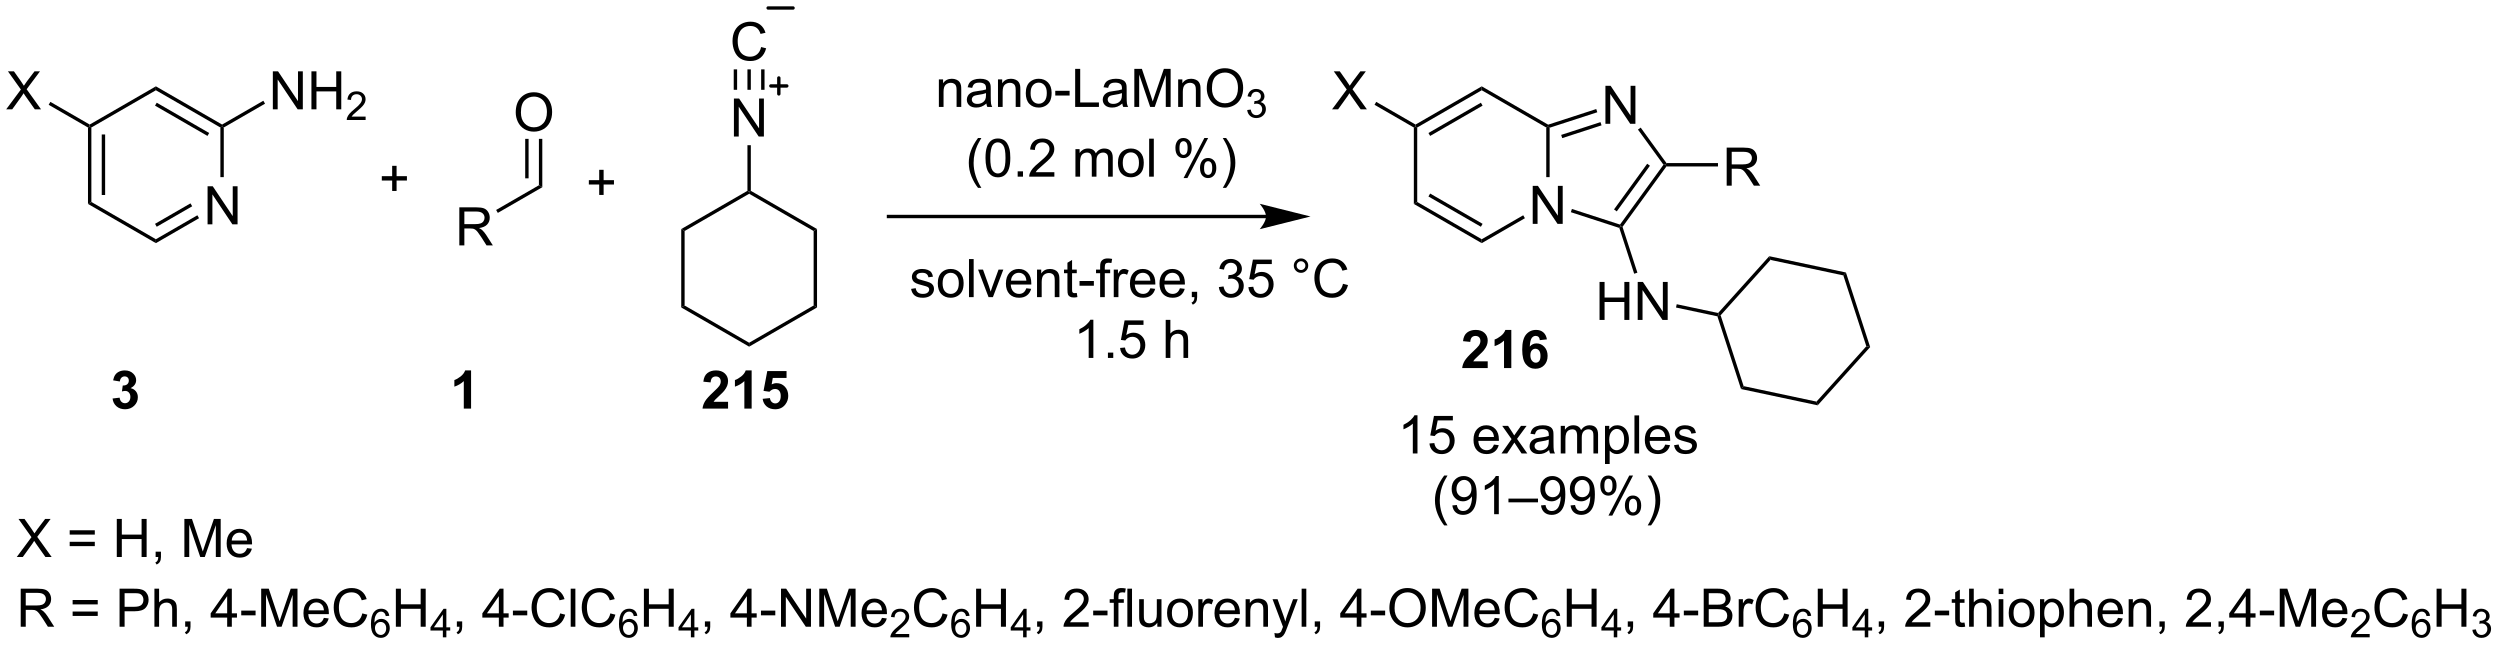 <?xml version="1.0" encoding="UTF-8"?>
<!DOCTYPE svg PUBLIC '-//W3C//DTD SVG 1.0//EN'
          'http://www.w3.org/TR/2001/REC-SVG-20010904/DTD/svg10.dtd'>
<svg stroke-dasharray="none" shape-rendering="auto" xmlns="http://www.w3.org/2000/svg" font-family="'Dialog'" text-rendering="auto" width="516" fill-opacity="1" color-interpolation="auto" color-rendering="auto" preserveAspectRatio="xMidYMid meet" font-size="12px" viewBox="0 0 516 134" fill="black" xmlns:xlink="http://www.w3.org/1999/xlink" stroke="black" image-rendering="auto" stroke-miterlimit="10" stroke-linecap="square" stroke-linejoin="miter" font-style="normal" stroke-width="1" height="134" stroke-dashoffset="0" font-weight="normal" stroke-opacity="1"
><!--Generated by the Batik Graphics2D SVG Generator--><defs id="genericDefs"
  /><g
  ><defs id="defs1"
    ><clipPath clipPathUnits="userSpaceOnUse" id="clipPath1"
      ><path d="M0.67 0.79 L387.462 0.79 L387.462 100.599 L0.67 100.599 L0.67 0.79 Z"
      /></clipPath
      ><clipPath clipPathUnits="userSpaceOnUse" id="clipPath2"
      ><path d="M124.658 68.311 L124.658 165.344 L500.695 165.344 L500.695 68.311 Z"
      /></clipPath
    ></defs
    ><g transform="scale(1.333,1.333) translate(-0.67,-0.79) matrix(1.029,0,0,1.029,-127.553,-69.474)"
    ><path d="M155.844 102.039 L155.844 96.312 L156.623 96.312 L159.63 100.807 L159.63 96.312 L160.357 96.312 L160.357 102.039 L159.578 102.039 L156.57 97.539 L156.57 102.039 L155.844 102.039 Z" stroke="none" clip-path="url(#clipPath2)"
    /></g
    ><g transform="matrix(1.371,0,0,1.371,-170.964,-93.686)"
    ><path d="M137.946 87.528 L138.201 87.38 L138.456 87.528 L138.456 98.742 L137.946 99.036 ZM140.017 88.576 L140.017 97.693 L140.528 97.693 L140.528 88.576 Z" stroke="none" clip-path="url(#clipPath2)"
    /></g
    ><g transform="matrix(1.371,0,0,1.371,-170.964,-93.686)"
    ><path d="M137.946 99.036 L138.456 98.742 L148.168 104.349 L148.168 104.938 Z" stroke="none" clip-path="url(#clipPath2)"
    /></g
    ><g transform="matrix(1.371,0,0,1.371,-170.964,-93.686)"
    ><path d="M148.168 104.938 L148.168 104.349 L154.412 100.743 L154.667 101.185 ZM148.295 102.472 L153.632 99.391 L153.377 98.949 L148.04 102.03 Z" stroke="none" clip-path="url(#clipPath2)"
    /></g
    ><g transform="matrix(1.371,0,0,1.371,-170.964,-93.686)"
    ><path d="M158.39 95.001 L157.879 95.001 L157.879 87.528 L158.135 87.38 L158.39 87.528 Z" stroke="none" clip-path="url(#clipPath2)"
    /></g
    ><g transform="matrix(1.371,0,0,1.371,-170.964,-93.686)"
    ><path d="M158.135 87.086 L158.135 87.38 L157.879 87.528 L148.168 81.921 L148.168 81.332 ZM156.19 88.356 L148.295 83.797 L148.04 84.239 L155.935 88.797 Z" stroke="none" clip-path="url(#clipPath2)"
    /></g
    ><g transform="matrix(1.371,0,0,1.371,-170.964,-93.686)"
    ><path d="M148.168 81.332 L148.168 81.921 L138.456 87.528 L138.201 87.38 L138.201 87.086 Z" stroke="none" clip-path="url(#clipPath2)"
    /></g
    ><g transform="matrix(1.371,0,0,1.371,-170.964,-93.686)"
    ><path d="M165.776 84.796 L165.776 79.069 L166.555 79.069 L169.562 83.564 L169.562 79.069 L170.289 79.069 L170.289 84.796 L169.511 84.796 L166.503 80.296 L166.503 84.796 L165.776 84.796 ZM171.585 84.796 L171.585 79.069 L172.343 79.069 L172.343 81.421 L175.319 81.421 L175.319 79.069 L176.077 79.069 L176.077 84.796 L175.319 84.796 L175.319 82.096 L172.343 82.096 L172.343 84.796 L171.585 84.796 Z" stroke="none" clip-path="url(#clipPath2)"
    /></g
    ><g transform="matrix(1.371,0,0,1.371,-170.964,-93.686)"
    ><path d="M179.743 85.888 L179.743 86.396 L176.903 86.396 Q176.897 86.205 176.965 86.029 Q177.073 85.74 177.311 85.459 Q177.551 85.177 178.002 84.808 Q178.702 84.234 178.948 83.898 Q179.194 83.562 179.194 83.263 Q179.194 82.951 178.969 82.736 Q178.747 82.519 178.385 82.519 Q178.005 82.519 177.776 82.748 Q177.548 82.976 177.546 83.38 L177.002 83.326 Q177.059 82.718 177.423 82.402 Q177.786 82.084 178.397 82.084 Q179.016 82.084 179.376 82.427 Q179.737 82.769 179.737 83.275 Q179.737 83.533 179.631 83.783 Q179.526 84.031 179.28 84.306 Q179.036 84.582 178.467 85.062 Q177.993 85.46 177.858 85.603 Q177.723 85.746 177.635 85.888 L179.743 85.888 Z" stroke="none" clip-path="url(#clipPath2)"
    /></g
    ><g transform="matrix(1.371,0,0,1.371,-170.964,-93.686)"
    ><path d="M158.39 87.528 L158.135 87.38 L158.135 87.086 L164.345 83.5 L164.6 83.942 Z" stroke="none" clip-path="url(#clipPath2)"
    /></g
    ><g transform="matrix(1.371,0,0,1.371,-170.964,-93.686)"
    ><path d="M125.63 84.796 L127.844 81.812 L125.891 79.069 L126.794 79.069 L127.833 80.538 Q128.156 80.994 128.294 81.241 Q128.484 80.929 128.747 80.588 L129.898 79.069 L130.724 79.069 L128.711 81.767 L130.88 84.796 L129.943 84.796 L128.5 82.752 Q128.38 82.577 128.25 82.369 Q128.06 82.681 127.977 82.799 L126.539 84.796 L125.63 84.796 Z" stroke="none" clip-path="url(#clipPath2)"
    /></g
    ><g transform="matrix(1.371,0,0,1.371,-170.964,-93.686)"
    ><path d="M138.201 87.086 L138.201 87.38 L137.946 87.528 L132.027 84.111 L132.282 83.669 Z" stroke="none" clip-path="url(#clipPath2)"
    /></g
    ><g transform="matrix(1.371,0,0,1.371,-170.964,-93.686)"
    ><path d="M193.851 105.276 L193.851 99.549 L196.39 99.549 Q197.155 99.549 197.554 99.703 Q197.952 99.857 198.189 100.247 Q198.429 100.638 198.429 101.112 Q198.429 101.721 198.033 102.141 Q197.64 102.557 196.814 102.669 Q197.116 102.815 197.273 102.956 Q197.603 103.26 197.9 103.716 L198.898 105.276 L197.945 105.276 L197.187 104.083 Q196.853 103.568 196.637 103.294 Q196.424 103.021 196.254 102.911 Q196.085 102.802 195.908 102.76 Q195.78 102.732 195.486 102.732 L194.608 102.732 L194.608 105.276 L193.851 105.276 ZM194.608 102.075 L196.236 102.075 Q196.757 102.075 197.049 101.969 Q197.343 101.862 197.494 101.625 Q197.648 101.388 197.648 101.112 Q197.648 100.706 197.351 100.445 Q197.056 100.182 196.421 100.182 L194.608 100.182 L194.608 102.075 Z" stroke="none" clip-path="url(#clipPath2)"
    /></g
    ><g transform="matrix(1.371,0,0,1.371,-170.964,-93.686)"
    ><path d="M199.646 100.385 L199.391 99.943 L205.832 96.224 L206.342 96.519 Z" stroke="none" clip-path="url(#clipPath2)"
    /></g
    ><g transform="matrix(1.371,0,0,1.371,-170.964,-93.686)"
    ><path d="M202.343 85.264 Q202.343 83.837 203.109 83.032 Q203.874 82.225 205.085 82.225 Q205.877 82.225 206.512 82.605 Q207.15 82.983 207.484 83.66 Q207.82 84.337 207.82 85.196 Q207.82 86.068 207.468 86.756 Q207.117 87.443 206.471 87.798 Q205.827 88.152 205.08 88.152 Q204.273 88.152 203.635 87.761 Q202.999 87.368 202.671 86.693 Q202.343 86.016 202.343 85.264 ZM203.124 85.274 Q203.124 86.311 203.679 86.907 Q204.236 87.501 205.077 87.501 Q205.932 87.501 206.484 86.899 Q207.038 86.298 207.038 85.193 Q207.038 84.493 206.801 83.972 Q206.564 83.451 206.109 83.165 Q205.655 82.876 205.088 82.876 Q204.283 82.876 203.702 83.43 Q203.124 83.983 203.124 85.274 Z" stroke="none" clip-path="url(#clipPath2)"
    /></g
    ><g transform="matrix(1.371,0,0,1.371,-170.964,-93.686)"
    ><path d="M206.342 96.519 L205.832 96.224 L205.832 89.237 L206.342 89.237 ZM204.278 95.18 L204.278 89.237 L203.768 89.237 L203.768 95.18 Z" stroke="none" clip-path="url(#clipPath2)"
    /></g
    ><g transform="matrix(1.371,0,0,1.371,-170.964,-93.686)"
    ><path d="M227.258 102.818 L227.768 103.112 L227.768 114.326 L227.258 114.621 Z" stroke="none" clip-path="url(#clipPath2)"
    /></g
    ><g transform="matrix(1.371,0,0,1.371,-170.964,-93.686)"
    ><path d="M227.258 114.621 L227.768 114.326 L237.48 119.933 L237.48 120.523 Z" stroke="none" clip-path="url(#clipPath2)"
    /></g
    ><g transform="matrix(1.371,0,0,1.371,-170.964,-93.686)"
    ><path d="M237.48 120.523 L237.48 119.933 L247.191 114.326 L247.702 114.621 Z" stroke="none" clip-path="url(#clipPath2)"
    /></g
    ><g transform="matrix(1.371,0,0,1.371,-170.964,-93.686)"
    ><path d="M247.702 114.621 L247.191 114.326 L247.191 103.112 L247.702 102.818 Z" stroke="none" clip-path="url(#clipPath2)"
    /></g
    ><g transform="matrix(1.371,0,0,1.371,-170.964,-93.686)"
    ><path d="M247.702 102.818 L247.191 103.112 L237.48 97.505 L237.48 97.211 L237.735 97.063 Z" stroke="none" clip-path="url(#clipPath2)"
    /></g
    ><g transform="matrix(1.371,0,0,1.371,-170.964,-93.686)"
    ><path d="M237.225 97.063 L237.48 97.211 L237.48 97.505 L227.768 103.112 L227.258 102.818 Z" stroke="none" clip-path="url(#clipPath2)"
    /></g
    ><g transform="matrix(1.371,0,0,1.371,-170.964,-93.686)"
    ><path d="M235.189 88.892 L235.189 83.165 L235.968 83.165 L238.976 87.66 L238.976 83.165 L239.702 83.165 L239.702 88.892 L238.923 88.892 L235.916 84.392 L235.916 88.892 L235.189 88.892 Z" stroke="none" clip-path="url(#clipPath2)"
    /></g
    ><g transform="matrix(1.371,0,0,1.371,-170.964,-93.686)"
    ><path d="M237.735 97.063 L237.48 97.211 L237.225 97.063 L237.225 90.196 L237.735 90.196 Z" stroke="none" clip-path="url(#clipPath2)"
    /></g
    ><g transform="matrix(1.371,0,0,1.371,-170.964,-93.686)"
    ><path d="M239.283 75.415 L240.041 75.606 Q239.804 76.54 239.184 77.033 Q238.564 77.522 237.671 77.522 Q236.744 77.522 236.163 77.145 Q235.585 76.767 235.28 76.053 Q234.978 75.337 234.978 74.517 Q234.978 73.621 235.319 72.957 Q235.663 72.29 236.293 71.944 Q236.923 71.598 237.681 71.598 Q238.541 71.598 239.127 72.035 Q239.713 72.473 239.944 73.267 L239.197 73.442 Q238.999 72.817 238.619 72.533 Q238.241 72.246 237.666 72.246 Q237.007 72.246 236.561 72.564 Q236.119 72.879 235.939 73.413 Q235.759 73.947 235.759 74.512 Q235.759 75.244 235.973 75.788 Q236.186 76.332 236.634 76.603 Q237.085 76.871 237.608 76.871 Q238.244 76.871 238.684 76.504 Q239.127 76.137 239.283 75.415 Z" stroke="none" clip-path="url(#clipPath2)"
    /></g
    ><g transform="matrix(1.371,0,0,1.371,-170.964,-93.686)"
    ><path d="M237.735 81.854 L237.225 81.854 L237.225 78.778 L237.735 78.778 ZM235.671 81.854 L235.671 78.778 L235.16 78.778 L235.16 81.854 ZM239.799 81.854 L239.799 78.778 L239.289 78.778 L239.289 81.854 Z" stroke="none" clip-path="url(#clipPath2)"
    /></g
    ><g stroke-width="0.51" transform="matrix(1.371,0,0,1.371,-170.964,-93.686)" stroke-linejoin="round" stroke-linecap="round"
    ><path fill="none" d="M240.75 81.272 L243.15 81.272 M241.95 80.072 L241.95 82.472" clip-path="url(#clipPath2)"
    /></g
    ><g transform="matrix(1.371,0,0,1.371,-170.964,-93.686)"
    ><path d="M183.74 97.083 L183.74 95.513 L182.18 95.513 L182.18 94.856 L183.74 94.856 L183.74 93.299 L184.404 93.299 L184.404 94.856 L185.961 94.856 L185.961 95.513 L184.404 95.513 L184.404 97.083 L183.74 97.083 Z" stroke="none" clip-path="url(#clipPath2)"
    /></g
    ><g transform="matrix(1.371,0,0,1.371,-170.964,-93.686)"
    ><path d="M214.909 97.682 L214.909 96.112 L213.349 96.112 L213.349 95.456 L214.909 95.456 L214.909 93.898 L215.573 93.898 L215.573 95.456 L217.131 95.456 L217.131 96.112 L215.573 96.112 L215.573 97.682 L214.909 97.682 Z" stroke="none" clip-path="url(#clipPath2)"
    /></g
    ><g transform="matrix(1.371,0,0,1.371,-170.964,-93.686)"
    ><path d="M315.297 100.672 L258.459 100.672 L258.204 100.672 L258.204 101.182 L258.459 101.182 L315.297 101.182 L315.552 101.182 L315.552 100.672 L315.297 100.672 ZM321.997 100.927 L314.343 99.014 C314.343 99.014 315.297 100.09 315.297 100.927 C315.297 101.764 314.343 102.84 314.343 102.84 Z" stroke="none" clip-path="url(#clipPath2)"
    /></g
    ><g transform="matrix(1.371,0,0,1.371,-170.964,-93.686)"
    ><path d="M266.045 84.433 L266.045 80.285 L266.678 80.285 L266.678 80.873 Q267.133 80.191 267.998 80.191 Q268.373 80.191 268.685 80.326 Q269 80.459 269.157 80.678 Q269.313 80.897 269.375 81.199 Q269.415 81.394 269.415 81.881 L269.415 84.433 L268.711 84.433 L268.711 81.91 Q268.711 81.48 268.628 81.266 Q268.547 81.053 268.339 80.928 Q268.131 80.8 267.849 80.8 Q267.399 80.8 267.073 81.087 Q266.748 81.371 266.748 82.167 L266.748 84.433 L266.045 84.433 ZM273.2 83.92 Q272.809 84.253 272.447 84.391 Q272.088 84.527 271.674 84.527 Q270.989 84.527 270.622 84.193 Q270.254 83.858 270.254 83.339 Q270.254 83.035 270.392 82.782 Q270.533 82.529 270.757 82.378 Q270.981 82.225 271.262 82.147 Q271.471 82.092 271.887 82.042 Q272.739 81.941 273.142 81.8 Q273.145 81.654 273.145 81.615 Q273.145 81.186 272.947 81.011 Q272.676 80.772 272.145 80.772 Q271.65 80.772 271.413 80.946 Q271.176 81.121 271.064 81.561 L270.377 81.467 Q270.471 81.027 270.684 80.756 Q270.9 80.483 271.307 80.337 Q271.713 80.191 272.247 80.191 Q272.778 80.191 273.109 80.316 Q273.442 80.441 273.598 80.631 Q273.754 80.818 273.817 81.108 Q273.853 81.287 273.853 81.756 L273.853 82.693 Q273.853 83.675 273.898 83.936 Q273.942 84.193 274.075 84.433 L273.34 84.433 Q273.231 84.214 273.2 83.92 ZM273.142 82.35 Q272.76 82.506 271.994 82.615 Q271.559 82.678 271.379 82.756 Q271.2 82.834 271.101 82.985 Q271.004 83.136 271.004 83.318 Q271.004 83.6 271.218 83.787 Q271.432 83.975 271.84 83.975 Q272.247 83.975 272.562 83.798 Q272.879 83.621 273.028 83.311 Q273.142 83.074 273.142 82.608 L273.142 82.35 ZM274.943 84.433 L274.943 80.285 L275.576 80.285 L275.576 80.873 Q276.032 80.191 276.896 80.191 Q277.271 80.191 277.584 80.326 Q277.899 80.459 278.055 80.678 Q278.211 80.897 278.274 81.199 Q278.313 81.394 278.313 81.881 L278.313 84.433 L277.61 84.433 L277.61 81.91 Q277.61 81.48 277.526 81.266 Q277.446 81.053 277.238 80.928 Q277.029 80.8 276.748 80.8 Q276.297 80.8 275.972 81.087 Q275.646 81.371 275.646 82.167 L275.646 84.433 L274.943 84.433 ZM279.129 82.358 Q279.129 81.206 279.77 80.652 Q280.307 80.191 281.075 80.191 Q281.932 80.191 282.473 80.751 Q283.017 81.311 283.017 82.3 Q283.017 83.1 282.775 83.561 Q282.536 84.019 282.077 84.274 Q281.619 84.527 281.075 84.527 Q280.205 84.527 279.666 83.969 Q279.129 83.41 279.129 82.358 ZM279.853 82.358 Q279.853 83.154 280.2 83.553 Q280.549 83.949 281.075 83.949 Q281.598 83.949 281.945 83.55 Q282.293 83.152 282.293 82.334 Q282.293 81.566 281.945 81.17 Q281.596 80.772 281.075 80.772 Q280.549 80.772 280.2 81.167 Q279.853 81.561 279.853 82.358 ZM283.568 82.714 L283.568 82.006 L285.727 82.006 L285.727 82.714 L283.568 82.714 ZM286.563 84.433 L286.563 78.706 L287.321 78.706 L287.321 83.756 L290.141 83.756 L290.141 84.433 L286.563 84.433 ZM293.661 83.92 Q293.27 84.253 292.908 84.391 Q292.549 84.527 292.135 84.527 Q291.45 84.527 291.082 84.193 Q290.715 83.858 290.715 83.339 Q290.715 83.035 290.853 82.782 Q290.994 82.529 291.218 82.378 Q291.442 82.225 291.723 82.147 Q291.932 82.092 292.348 82.042 Q293.2 81.941 293.603 81.8 Q293.606 81.654 293.606 81.615 Q293.606 81.186 293.408 81.011 Q293.137 80.772 292.606 80.772 Q292.111 80.772 291.874 80.946 Q291.637 81.121 291.525 81.561 L290.838 81.467 Q290.932 81.027 291.145 80.756 Q291.361 80.483 291.767 80.337 Q292.174 80.191 292.707 80.191 Q293.239 80.191 293.57 80.316 Q293.903 80.441 294.059 80.631 Q294.215 80.818 294.278 81.108 Q294.314 81.287 294.314 81.756 L294.314 82.693 Q294.314 83.675 294.359 83.936 Q294.403 84.193 294.536 84.433 L293.801 84.433 Q293.692 84.214 293.661 83.92 ZM293.603 82.35 Q293.221 82.506 292.455 82.615 Q292.02 82.678 291.84 82.756 Q291.661 82.834 291.562 82.985 Q291.465 83.136 291.465 83.318 Q291.465 83.6 291.679 83.787 Q291.892 83.975 292.301 83.975 Q292.707 83.975 293.023 83.798 Q293.34 83.621 293.489 83.311 Q293.603 83.074 293.603 82.608 L293.603 82.35 ZM295.469 84.433 L295.469 78.706 L296.61 78.706 L297.967 82.761 Q298.154 83.326 298.24 83.608 Q298.336 83.295 298.545 82.691 L299.915 78.706 L300.935 78.706 L300.935 84.433 L300.204 84.433 L300.204 79.639 L298.54 84.433 L297.857 84.433 L296.201 79.558 L296.201 84.433 L295.469 84.433 ZM302.068 84.433 L302.068 80.285 L302.701 80.285 L302.701 80.873 Q303.157 80.191 304.021 80.191 Q304.396 80.191 304.709 80.326 Q305.024 80.459 305.18 80.678 Q305.336 80.897 305.399 81.199 Q305.438 81.394 305.438 81.881 L305.438 84.433 L304.735 84.433 L304.735 81.91 Q304.735 81.48 304.651 81.266 Q304.571 81.053 304.363 80.928 Q304.154 80.8 303.873 80.8 Q303.422 80.8 303.097 81.087 Q302.771 81.371 302.771 82.167 L302.771 84.433 L302.068 84.433 ZM306.377 81.644 Q306.377 80.217 307.142 79.412 Q307.908 78.605 309.119 78.605 Q309.911 78.605 310.546 78.985 Q311.184 79.363 311.517 80.04 Q311.853 80.717 311.853 81.576 Q311.853 82.449 311.502 83.136 Q311.15 83.824 310.504 84.178 Q309.861 84.532 309.114 84.532 Q308.307 84.532 307.668 84.141 Q307.033 83.748 306.705 83.074 Q306.377 82.397 306.377 81.644 ZM307.158 81.654 Q307.158 82.691 307.713 83.287 Q308.27 83.881 309.111 83.881 Q309.965 83.881 310.517 83.279 Q311.072 82.678 311.072 81.574 Q311.072 80.873 310.835 80.352 Q310.598 79.831 310.142 79.545 Q309.689 79.256 309.122 79.256 Q308.317 79.256 307.736 79.811 Q307.158 80.363 307.158 81.654 Z" stroke="none" clip-path="url(#clipPath2)"
    /></g
    ><g transform="matrix(1.371,0,0,1.371,-170.964,-93.686)"
    ><path d="M312.463 84.898 L312.991 84.828 Q313.082 85.277 313.299 85.474 Q313.518 85.672 313.832 85.672 Q314.204 85.672 314.459 85.414 Q314.717 85.156 314.717 84.775 Q314.717 84.412 314.479 84.177 Q314.243 83.941 313.875 83.941 Q313.727 83.941 313.504 84 L313.563 83.537 Q313.616 83.543 313.647 83.543 Q313.985 83.543 314.254 83.367 Q314.524 83.191 314.524 82.824 Q314.524 82.535 314.327 82.346 Q314.131 82.154 313.821 82.154 Q313.512 82.154 313.307 82.347 Q313.102 82.541 313.043 82.927 L312.516 82.834 Q312.614 82.302 312.955 82.011 Q313.299 81.721 313.809 81.721 Q314.161 81.721 314.455 81.871 Q314.752 82.021 314.909 82.283 Q315.065 82.543 315.065 82.836 Q315.065 83.115 314.914 83.344 Q314.766 83.572 314.473 83.707 Q314.854 83.795 315.065 84.072 Q315.276 84.347 315.276 84.763 Q315.276 85.326 314.866 85.719 Q314.455 86.109 313.829 86.109 Q313.264 86.109 312.889 85.773 Q312.516 85.435 312.463 84.898 Z" stroke="none" clip-path="url(#clipPath2)"
    /></g
    ><g transform="matrix(1.371,0,0,1.371,-170.964,-93.686)"
    ><path d="M271.939 96.618 Q271.356 95.883 270.952 94.899 Q270.551 93.912 270.551 92.858 Q270.551 91.928 270.853 91.076 Q271.205 90.089 271.939 89.108 L272.442 89.108 Q271.971 89.92 271.817 90.269 Q271.58 90.808 271.442 91.394 Q271.275 92.123 271.275 92.863 Q271.275 94.74 272.442 96.618 L271.939 96.618 ZM273.064 92.108 Q273.064 91.092 273.272 90.475 Q273.481 89.855 273.892 89.519 Q274.306 89.183 274.931 89.183 Q275.392 89.183 275.739 89.368 Q276.088 89.553 276.314 89.904 Q276.541 90.253 276.668 90.756 Q276.799 91.256 276.799 92.108 Q276.799 93.115 276.59 93.735 Q276.385 94.355 275.971 94.693 Q275.559 95.032 274.931 95.032 Q274.103 95.032 273.629 94.436 Q273.064 93.722 273.064 92.108 ZM273.786 92.108 Q273.786 93.519 274.116 93.985 Q274.447 94.451 274.931 94.451 Q275.416 94.451 275.744 93.983 Q276.075 93.514 276.075 92.108 Q276.075 90.693 275.744 90.23 Q275.416 89.764 274.924 89.764 Q274.439 89.764 274.15 90.175 Q273.786 90.699 273.786 92.108 ZM277.907 94.933 L277.907 94.131 L278.709 94.131 L278.709 94.933 L277.907 94.933 ZM283.431 94.256 L283.431 94.933 L279.645 94.933 Q279.637 94.678 279.728 94.443 Q279.872 94.058 280.189 93.683 Q280.51 93.308 281.111 92.816 Q282.043 92.05 282.372 91.602 Q282.7 91.154 282.7 90.756 Q282.7 90.339 282.4 90.053 Q282.103 89.764 281.622 89.764 Q281.114 89.764 280.809 90.068 Q280.504 90.373 280.502 90.912 L279.778 90.839 Q279.853 90.029 280.338 89.608 Q280.822 89.183 281.637 89.183 Q282.463 89.183 282.942 89.641 Q283.424 90.097 283.424 90.772 Q283.424 91.115 283.283 91.449 Q283.142 91.779 282.814 92.147 Q282.489 92.514 281.731 93.154 Q281.098 93.686 280.918 93.876 Q280.739 94.066 280.622 94.256 L283.431 94.256 ZM286.603 94.933 L286.603 90.785 L287.231 90.785 L287.231 91.365 Q287.426 91.061 287.749 90.876 Q288.075 90.691 288.489 90.691 Q288.95 90.691 289.244 90.883 Q289.541 91.074 289.661 91.417 Q290.153 90.691 290.942 90.691 Q291.559 90.691 291.89 91.032 Q292.223 91.373 292.223 92.084 L292.223 94.933 L291.525 94.933 L291.525 92.318 Q291.525 91.897 291.455 91.712 Q291.387 91.527 291.207 91.415 Q291.028 91.3 290.786 91.3 Q290.348 91.3 290.059 91.592 Q289.77 91.881 289.77 92.522 L289.77 94.933 L289.067 94.933 L289.067 92.238 Q289.067 91.769 288.895 91.535 Q288.723 91.3 288.332 91.3 Q288.036 91.3 287.783 91.456 Q287.533 91.613 287.418 91.915 Q287.306 92.214 287.306 92.779 L287.306 94.933 L286.603 94.933 ZM293.004 92.858 Q293.004 91.706 293.645 91.152 Q294.181 90.691 294.95 90.691 Q295.806 90.691 296.348 91.251 Q296.892 91.811 296.892 92.8 Q296.892 93.6 296.65 94.061 Q296.411 94.519 295.952 94.774 Q295.494 95.027 294.95 95.027 Q294.08 95.027 293.541 94.469 Q293.004 93.91 293.004 92.858 ZM293.728 92.858 Q293.728 93.654 294.075 94.053 Q294.424 94.449 294.95 94.449 Q295.473 94.449 295.819 94.05 Q296.168 93.652 296.168 92.834 Q296.168 92.066 295.819 91.67 Q295.471 91.272 294.95 91.272 Q294.424 91.272 294.075 91.667 Q293.728 92.061 293.728 92.858 ZM297.701 94.933 L297.701 89.206 L298.404 89.206 L298.404 94.933 L297.701 94.933 ZM301.654 90.581 Q301.654 89.967 301.961 89.537 Q302.271 89.108 302.857 89.108 Q303.396 89.108 303.748 89.493 Q304.102 89.878 304.102 90.623 Q304.102 91.35 303.745 91.743 Q303.388 92.136 302.865 92.136 Q302.344 92.136 301.998 91.751 Q301.654 91.363 301.654 90.581 ZM302.875 89.592 Q302.615 89.592 302.44 89.818 Q302.266 90.045 302.266 90.652 Q302.266 91.201 302.44 91.428 Q302.618 91.652 302.875 91.652 Q303.141 91.652 303.315 91.425 Q303.49 91.199 303.49 90.597 Q303.49 90.042 303.313 89.818 Q303.138 89.592 302.875 89.592 ZM302.881 95.144 L306.013 89.108 L306.584 89.108 L303.461 95.144 L302.881 95.144 ZM305.357 93.589 Q305.357 92.972 305.664 92.545 Q305.974 92.115 306.563 92.115 Q307.102 92.115 307.456 92.501 Q307.81 92.886 307.81 93.631 Q307.81 94.358 307.451 94.751 Q307.094 95.144 306.568 95.144 Q306.047 95.144 305.701 94.756 Q305.357 94.365 305.357 93.589 ZM306.584 92.6 Q306.318 92.6 306.144 92.826 Q305.969 93.053 305.969 93.66 Q305.969 94.206 306.144 94.433 Q306.321 94.66 306.579 94.66 Q306.849 94.66 307.021 94.433 Q307.196 94.206 307.196 93.605 Q307.196 93.05 307.019 92.826 Q306.844 92.6 306.584 92.6 ZM309.291 96.618 L308.786 96.618 Q309.955 94.74 309.955 92.863 Q309.955 92.128 309.786 91.404 Q309.653 90.818 309.416 90.279 Q309.262 89.928 308.786 89.108 L309.291 89.108 Q310.025 90.089 310.377 91.076 Q310.676 91.928 310.676 92.858 Q310.676 93.912 310.272 94.899 Q309.869 95.883 309.291 96.618 Z" stroke="none" clip-path="url(#clipPath2)"
    /></g
    ><g transform="matrix(1.371,0,0,1.371,-170.964,-93.686)"
    ><path d="M261.864 111.826 L262.559 111.717 Q262.617 112.136 262.885 112.36 Q263.153 112.581 263.632 112.581 Q264.117 112.581 264.351 112.383 Q264.585 112.186 264.585 111.92 Q264.585 111.683 264.38 111.545 Q264.234 111.451 263.661 111.308 Q262.887 111.113 262.588 110.969 Q262.288 110.826 262.135 110.576 Q261.981 110.324 261.981 110.019 Q261.981 109.74 262.106 109.506 Q262.234 109.269 262.452 109.113 Q262.617 108.99 262.901 108.907 Q263.184 108.824 263.507 108.824 Q263.997 108.824 264.364 108.964 Q264.734 109.105 264.908 109.344 Q265.085 109.584 265.153 109.988 L264.466 110.081 Q264.419 109.761 264.192 109.581 Q263.968 109.402 263.559 109.402 Q263.075 109.402 262.867 109.563 Q262.661 109.722 262.661 109.936 Q262.661 110.074 262.747 110.183 Q262.833 110.295 263.015 110.371 Q263.122 110.41 263.637 110.55 Q264.382 110.748 264.676 110.876 Q264.973 111.003 265.14 111.246 Q265.309 111.488 265.309 111.847 Q265.309 112.199 265.104 112.508 Q264.898 112.818 264.51 112.99 Q264.124 113.16 263.637 113.16 Q262.827 113.16 262.403 112.824 Q261.981 112.488 261.864 111.826 ZM265.882 110.99 Q265.882 109.839 266.523 109.285 Q267.059 108.824 267.827 108.824 Q268.684 108.824 269.226 109.383 Q269.77 109.943 269.77 110.933 Q269.77 111.733 269.528 112.193 Q269.288 112.652 268.83 112.907 Q268.372 113.16 267.827 113.16 Q266.958 113.16 266.419 112.602 Q265.882 112.042 265.882 110.99 ZM266.606 110.99 Q266.606 111.787 266.952 112.186 Q267.301 112.581 267.827 112.581 Q268.351 112.581 268.697 112.183 Q269.046 111.785 269.046 110.967 Q269.046 110.199 268.697 109.803 Q268.348 109.404 267.827 109.404 Q267.301 109.404 266.952 109.8 Q266.606 110.193 266.606 110.99 ZM270.579 113.066 L270.579 107.339 L271.282 107.339 L271.282 113.066 L270.579 113.066 ZM273.523 113.066 L271.945 108.917 L272.687 108.917 L273.577 111.402 Q273.723 111.803 273.843 112.238 Q273.937 111.91 274.106 111.449 L275.028 108.917 L275.749 108.917 L274.179 113.066 L273.523 113.066 ZM279.21 111.73 L279.937 111.818 Q279.765 112.456 279.299 112.808 Q278.835 113.16 278.114 113.16 Q277.202 113.16 276.669 112.6 Q276.137 112.037 276.137 111.027 Q276.137 109.98 276.676 109.402 Q277.216 108.824 278.075 108.824 Q278.906 108.824 279.432 109.391 Q279.96 109.956 279.96 110.983 Q279.96 111.045 279.958 111.17 L276.864 111.17 Q276.903 111.855 277.249 112.219 Q277.598 112.581 278.117 112.581 Q278.505 112.581 278.778 112.378 Q279.051 112.175 279.21 111.73 ZM276.903 110.592 L279.218 110.592 Q279.171 110.068 278.952 109.808 Q278.617 109.402 278.083 109.402 Q277.598 109.402 277.268 109.727 Q276.937 110.05 276.903 110.592 ZM280.821 113.066 L280.821 108.917 L281.454 108.917 L281.454 109.506 Q281.91 108.824 282.774 108.824 Q283.149 108.824 283.462 108.959 Q283.777 109.092 283.933 109.311 Q284.089 109.529 284.152 109.831 Q284.191 110.027 284.191 110.514 L284.191 113.066 L283.488 113.066 L283.488 110.542 Q283.488 110.113 283.404 109.899 Q283.324 109.686 283.115 109.561 Q282.907 109.433 282.626 109.433 Q282.175 109.433 281.85 109.719 Q281.524 110.003 281.524 110.8 L281.524 113.066 L280.821 113.066 ZM286.804 112.436 L286.906 113.058 Q286.609 113.121 286.374 113.121 Q285.992 113.121 285.781 113.001 Q285.57 112.878 285.484 112.68 Q285.398 112.483 285.398 111.85 L285.398 109.464 L284.882 109.464 L284.882 108.917 L285.398 108.917 L285.398 107.889 L286.098 107.467 L286.098 108.917 L286.804 108.917 L286.804 109.464 L286.098 109.464 L286.098 111.889 Q286.098 112.191 286.135 112.277 Q286.171 112.363 286.255 112.415 Q286.341 112.464 286.497 112.464 Q286.614 112.464 286.804 112.436 ZM287.219 111.347 L287.219 110.639 L289.378 110.639 L289.378 111.347 L287.219 111.347 ZM290.324 113.066 L290.324 109.464 L289.704 109.464 L289.704 108.917 L290.324 108.917 L290.324 108.475 Q290.324 108.058 290.399 107.855 Q290.501 107.581 290.756 107.412 Q291.011 107.24 291.472 107.24 Q291.769 107.24 292.128 107.311 L292.024 107.925 Q291.805 107.886 291.61 107.886 Q291.29 107.886 291.157 108.024 Q291.024 108.16 291.024 108.535 L291.024 108.917 L291.832 108.917 L291.832 109.464 L291.024 109.464 L291.024 113.066 L290.324 113.066 ZM292.372 113.066 L292.372 108.917 L293.005 108.917 L293.005 109.545 Q293.247 109.105 293.45 108.964 Q293.656 108.824 293.903 108.824 Q294.257 108.824 294.624 109.05 L294.382 109.701 Q294.124 109.55 293.867 109.55 Q293.637 109.55 293.452 109.688 Q293.27 109.826 293.192 110.074 Q293.075 110.449 293.075 110.894 L293.075 113.066 L292.372 113.066 ZM297.882 111.73 L298.609 111.818 Q298.437 112.456 297.971 112.808 Q297.507 113.16 296.786 113.16 Q295.874 113.16 295.341 112.6 Q294.809 112.037 294.809 111.027 Q294.809 109.98 295.348 109.402 Q295.887 108.824 296.747 108.824 Q297.577 108.824 298.104 109.391 Q298.632 109.956 298.632 110.983 Q298.632 111.045 298.63 111.17 L295.536 111.17 Q295.575 111.855 295.921 112.219 Q296.27 112.581 296.788 112.581 Q297.176 112.581 297.45 112.378 Q297.723 112.175 297.882 111.73 ZM295.575 110.592 L297.89 110.592 Q297.843 110.068 297.624 109.808 Q297.288 109.402 296.755 109.402 Q296.27 109.402 295.94 109.727 Q295.609 110.05 295.575 110.592 ZM302.332 111.73 L303.058 111.818 Q302.886 112.456 302.42 112.808 Q301.957 113.16 301.235 113.16 Q300.324 113.16 299.79 112.6 Q299.259 112.037 299.259 111.027 Q299.259 109.98 299.798 109.402 Q300.337 108.824 301.196 108.824 Q302.027 108.824 302.553 109.391 Q303.082 109.956 303.082 110.983 Q303.082 111.045 303.079 111.17 L299.985 111.17 Q300.024 111.855 300.37 112.219 Q300.719 112.581 301.238 112.581 Q301.626 112.581 301.899 112.378 Q302.173 112.175 302.332 111.73 ZM300.024 110.592 L302.339 110.592 Q302.292 110.068 302.074 109.808 Q301.738 109.402 301.204 109.402 Q300.719 109.402 300.389 109.727 Q300.058 110.05 300.024 110.592 ZM304.124 113.066 L304.124 112.264 L304.926 112.264 L304.926 113.066 Q304.926 113.508 304.77 113.779 Q304.614 114.05 304.273 114.199 L304.077 113.899 Q304.301 113.8 304.406 113.61 Q304.512 113.423 304.523 113.066 L304.124 113.066 ZM308.195 111.553 L308.898 111.459 Q309.02 112.058 309.309 112.321 Q309.601 112.584 310.02 112.584 Q310.515 112.584 310.856 112.24 Q311.2 111.897 311.2 111.389 Q311.2 110.904 310.882 110.592 Q310.567 110.277 310.077 110.277 Q309.88 110.277 309.583 110.355 L309.661 109.738 Q309.731 109.746 309.773 109.746 Q310.223 109.746 310.583 109.511 Q310.942 109.277 310.942 108.787 Q310.942 108.402 310.679 108.149 Q310.419 107.894 310.005 107.894 Q309.593 107.894 309.32 108.152 Q309.046 108.41 308.968 108.925 L308.265 108.8 Q308.395 108.092 308.851 107.704 Q309.309 107.316 309.989 107.316 Q310.458 107.316 310.851 107.516 Q311.247 107.717 311.455 108.066 Q311.663 108.412 311.663 108.803 Q311.663 109.175 311.463 109.48 Q311.265 109.785 310.874 109.964 Q311.382 110.081 311.663 110.451 Q311.945 110.818 311.945 111.373 Q311.945 112.123 311.398 112.647 Q310.851 113.167 310.015 113.167 Q309.262 113.167 308.762 112.719 Q308.265 112.269 308.195 111.553 ZM312.641 111.566 L313.378 111.503 Q313.462 112.042 313.759 112.313 Q314.058 112.584 314.48 112.584 Q314.988 112.584 315.339 112.201 Q315.691 111.818 315.691 111.186 Q315.691 110.584 315.352 110.238 Q315.016 109.889 314.469 109.889 Q314.128 109.889 313.855 110.045 Q313.582 110.199 313.425 110.443 L312.766 110.358 L313.321 107.417 L316.167 107.417 L316.167 108.089 L313.884 108.089 L313.574 109.628 Q314.089 109.269 314.657 109.269 Q315.407 109.269 315.923 109.79 Q316.438 110.308 316.438 111.123 Q316.438 111.902 315.985 112.467 Q315.433 113.165 314.48 113.165 Q313.699 113.165 313.204 112.727 Q312.712 112.287 312.641 111.566 ZM319.48 108.324 Q319.48 107.873 319.798 107.558 Q320.118 107.24 320.563 107.24 Q321.016 107.24 321.332 107.558 Q321.649 107.873 321.649 108.324 Q321.649 108.772 321.329 109.092 Q321.011 109.41 320.563 109.41 Q320.118 109.41 319.798 109.094 Q319.48 108.777 319.48 108.324 ZM319.907 108.324 Q319.907 108.597 320.1 108.79 Q320.292 108.983 320.566 108.983 Q320.837 108.983 321.029 108.79 Q321.222 108.597 321.222 108.324 Q321.222 108.05 321.029 107.858 Q320.837 107.662 320.566 107.662 Q320.292 107.662 320.1 107.858 Q319.907 108.05 319.907 108.324 ZM326.882 111.058 L327.64 111.248 Q327.403 112.183 326.783 112.675 Q326.163 113.165 325.27 113.165 Q324.343 113.165 323.762 112.787 Q323.184 112.41 322.88 111.696 Q322.577 110.98 322.577 110.16 Q322.577 109.264 322.919 108.6 Q323.262 107.933 323.893 107.587 Q324.523 107.24 325.281 107.24 Q326.14 107.24 326.726 107.678 Q327.312 108.115 327.544 108.91 L326.796 109.084 Q326.598 108.459 326.218 108.175 Q325.841 107.889 325.265 107.889 Q324.606 107.889 324.161 108.206 Q323.718 108.522 323.538 109.055 Q323.359 109.589 323.359 110.154 Q323.359 110.886 323.572 111.43 Q323.786 111.975 324.234 112.246 Q324.684 112.514 325.208 112.514 Q325.843 112.514 326.283 112.147 Q326.726 111.779 326.882 111.058 Z" stroke="none" clip-path="url(#clipPath2)"
    /></g
    ><g transform="matrix(1.371,0,0,1.371,-170.964,-93.686)"
    ><path d="M289.302 122.216 L288.598 122.216 L288.598 117.734 Q288.343 117.976 287.932 118.218 Q287.52 118.461 287.192 118.583 L287.192 117.903 Q287.781 117.625 288.221 117.231 Q288.663 116.836 288.848 116.466 L289.302 116.466 L289.302 122.216 ZM291.496 122.216 L291.496 121.414 L292.298 121.414 L292.298 122.216 L291.496 122.216 ZM293.325 120.716 L294.062 120.653 Q294.145 121.192 294.442 121.463 Q294.742 121.734 295.163 121.734 Q295.671 121.734 296.023 121.351 Q296.375 120.968 296.375 120.336 Q296.375 119.734 296.036 119.388 Q295.7 119.039 295.153 119.039 Q294.812 119.039 294.538 119.195 Q294.265 119.349 294.109 119.593 L293.45 119.507 L294.005 116.567 L296.851 116.567 L296.851 117.239 L294.567 117.239 L294.257 118.778 Q294.773 118.419 295.341 118.419 Q296.091 118.419 296.606 118.94 Q297.122 119.458 297.122 120.273 Q297.122 121.052 296.669 121.617 Q296.117 122.315 295.163 122.315 Q294.382 122.315 293.887 121.877 Q293.395 121.437 293.325 120.716 ZM300.192 122.216 L300.192 116.489 L300.895 116.489 L300.895 118.544 Q301.387 117.974 302.137 117.974 Q302.598 117.974 302.937 118.156 Q303.278 118.336 303.424 118.656 Q303.57 118.976 303.57 119.586 L303.57 122.216 L302.867 122.216 L302.867 119.586 Q302.867 119.059 302.637 118.82 Q302.411 118.578 301.992 118.578 Q301.679 118.578 301.403 118.742 Q301.13 118.903 301.012 119.182 Q300.895 119.458 300.895 119.945 L300.895 122.216 L300.192 122.216 Z" stroke="none" clip-path="url(#clipPath2)"
    /></g
    ><g transform="matrix(1.371,0,0,1.371,-170.964,-93.686)"
    ><path d="M355.447 102.039 L355.447 96.312 L356.226 96.312 L359.234 100.807 L359.234 96.312 L359.96 96.312 L359.96 102.039 L359.182 102.039 L356.174 97.539 L356.174 102.039 L355.447 102.039 Z" stroke="none" clip-path="url(#clipPath2)"
    /></g
    ><g transform="matrix(1.371,0,0,1.371,-170.964,-93.686)"
    ><path d="M337.549 87.528 L337.804 87.38 L338.059 87.528 L338.059 98.742 L337.549 99.036 Z" stroke="none" clip-path="url(#clipPath2)"
    /></g
    ><g transform="matrix(1.371,0,0,1.371,-170.964,-93.686)"
    ><path d="M337.549 99.036 L338.059 98.742 L347.771 104.349 L347.771 104.938 ZM339.748 97.914 L347.644 102.472 L347.899 102.03 L340.003 97.472 Z" stroke="none" clip-path="url(#clipPath2)"
    /></g
    ><g transform="matrix(1.371,0,0,1.371,-170.964,-93.686)"
    ><path d="M347.771 104.938 L347.771 104.349 L354.016 100.743 L354.271 101.185 Z" stroke="none" clip-path="url(#clipPath2)"
    /></g
    ><g transform="matrix(1.371,0,0,1.371,-170.964,-93.686)"
    ><path d="M357.993 95.001 L357.483 95.001 L357.483 87.528 L357.738 87.38 L357.993 87.566 Z" stroke="none" clip-path="url(#clipPath2)"
    /></g
    ><g transform="matrix(1.371,0,0,1.371,-170.964,-93.686)"
    ><path d="M357.767 87.103 L357.738 87.38 L357.483 87.528 L347.771 81.921 L347.771 81.332 Z" stroke="none" clip-path="url(#clipPath2)"
    /></g
    ><g transform="matrix(1.371,0,0,1.371,-170.964,-93.686)"
    ><path d="M347.771 81.332 L347.771 81.921 L338.059 87.528 L337.804 87.38 L337.804 87.086 ZM347.644 83.797 L339.748 88.356 L340.003 88.797 L347.899 84.239 Z" stroke="none" clip-path="url(#clipPath2)"
    /></g
    ><g transform="matrix(1.371,0,0,1.371,-170.964,-93.686)"
    ><path d="M366.393 86.974 L366.393 81.247 L367.171 81.247 L370.179 85.742 L370.179 81.247 L370.906 81.247 L370.906 86.974 L370.127 86.974 L367.119 82.474 L367.119 86.974 L366.393 86.974 Z" stroke="none" clip-path="url(#clipPath2)"
    /></g
    ><g transform="matrix(1.371,0,0,1.371,-170.964,-93.686)"
    ><path d="M361.188 100.278 L361.346 99.793 L368.586 102.145 L368.683 102.445 L368.481 102.648 Z" stroke="none" clip-path="url(#clipPath2)"
    /></g
    ><g transform="matrix(1.371,0,0,1.371,-170.964,-93.686)"
    ><path d="M368.966 102.49 L368.683 102.445 L368.586 102.145 L375.133 93.135 L375.448 93.135 L375.578 93.39 ZM368.098 100.16 L373.094 93.285 L372.681 92.985 L367.686 99.86 Z" stroke="none" clip-path="url(#clipPath2)"
    /></g
    ><g transform="matrix(1.371,0,0,1.371,-170.964,-93.686)"
    ><path d="M375.578 92.88 L375.448 93.135 L375.133 93.135 L371.287 87.842 L371.7 87.543 Z" stroke="none" clip-path="url(#clipPath2)"
    /></g
    ><g transform="matrix(1.371,0,0,1.371,-170.964,-93.686)"
    ><path d="M365.01 84.749 L365.168 85.235 L357.993 87.566 L357.738 87.38 L357.767 87.103 ZM365.65 86.719 L359.731 88.643 L359.888 89.128 L365.808 87.205 Z" stroke="none" clip-path="url(#clipPath2)"
    /></g
    ><g transform="matrix(1.371,0,0,1.371,-170.964,-93.686)"
    ><path d="M384.647 96.285 L384.647 90.558 L387.186 90.558 Q387.952 90.558 388.35 90.712 Q388.748 90.865 388.985 91.256 Q389.225 91.647 389.225 92.121 Q389.225 92.73 388.829 93.149 Q388.436 93.566 387.61 93.678 Q387.912 93.824 388.069 93.964 Q388.399 94.269 388.696 94.725 L389.694 96.285 L388.741 96.285 L387.983 95.092 Q387.649 94.576 387.433 94.303 Q387.22 94.029 387.05 93.92 Q386.881 93.811 386.704 93.769 Q386.577 93.74 386.282 93.74 L385.405 93.74 L385.405 96.285 L384.647 96.285 ZM385.405 93.084 L387.032 93.084 Q387.553 93.084 387.845 92.977 Q388.139 92.871 388.29 92.634 Q388.444 92.397 388.444 92.121 Q388.444 91.714 388.147 91.454 Q387.853 91.191 387.217 91.191 L385.405 91.191 L385.405 93.084 Z" stroke="none" clip-path="url(#clipPath2)"
    /></g
    ><g transform="matrix(1.371,0,0,1.371,-170.964,-93.686)"
    ><path d="M375.578 93.39 L375.448 93.135 L375.578 92.88 L383.338 92.88 L383.338 93.39 Z" stroke="none" clip-path="url(#clipPath2)"
    /></g
    ><g transform="matrix(1.371,0,0,1.371,-170.964,-93.686)"
    ><path d="M365.506 116.503 L365.506 110.776 L366.264 110.776 L366.264 113.128 L369.241 113.128 L369.241 110.776 L369.998 110.776 L369.998 116.503 L369.241 116.503 L369.241 113.802 L366.264 113.802 L366.264 116.503 L365.506 116.503 ZM371.252 116.503 L371.252 110.776 L372.031 110.776 L375.039 115.271 L375.039 110.776 L375.765 110.776 L375.765 116.503 L374.987 116.503 L371.979 112.003 L371.979 116.503 L371.252 116.503 Z" stroke="none" clip-path="url(#clipPath2)"
    /></g
    ><g transform="matrix(1.371,0,0,1.371,-170.964,-93.686)"
    ><path d="M368.481 102.648 L368.683 102.445 L368.966 102.49 L371.207 109.386 L370.721 109.543 Z" stroke="none" clip-path="url(#clipPath2)"
    /></g
    ><g transform="matrix(1.371,0,0,1.371,-170.964,-93.686)"
    ><path d="M377.019 114.632 L377.125 114.133 L383.354 115.457 L383.445 115.737 L383.248 115.956 Z" stroke="none" clip-path="url(#clipPath2)"
    /></g
    ><g transform="matrix(1.371,0,0,1.371,-170.964,-93.686)"
    ><path d="M325.234 84.796 L327.447 81.812 L325.494 79.069 L326.398 79.069 L327.437 80.538 Q327.76 80.994 327.898 81.241 Q328.088 80.929 328.351 80.588 L329.502 79.069 L330.327 79.069 L328.314 81.767 L330.484 84.796 L329.546 84.796 L328.103 82.752 Q327.984 82.577 327.853 82.369 Q327.663 82.681 327.58 82.799 L326.142 84.796 L325.234 84.796 Z" stroke="none" clip-path="url(#clipPath2)"
    /></g
    ><g transform="matrix(1.371,0,0,1.371,-170.964,-93.686)"
    ><path d="M337.804 87.086 L337.804 87.38 L337.549 87.528 L331.63 84.111 L331.886 83.669 Z" stroke="none" clip-path="url(#clipPath2)"
    /></g
    ><g transform="matrix(1.371,0,0,1.371,-170.964,-93.686)"
    ><path d="M383.248 115.956 L383.445 115.737 L383.734 115.799 L387.199 126.464 L386.805 126.902 Z" stroke="none" clip-path="url(#clipPath2)"
    /></g
    ><g transform="matrix(1.371,0,0,1.371,-170.964,-93.686)"
    ><path d="M386.805 126.902 L387.199 126.464 L398.168 128.795 L398.35 129.356 Z" stroke="none" clip-path="url(#clipPath2)"
    /></g
    ><g transform="matrix(1.371,0,0,1.371,-170.964,-93.686)"
    ><path d="M398.35 129.356 L398.168 128.795 L405.672 120.462 L406.248 120.584 Z" stroke="none" clip-path="url(#clipPath2)"
    /></g
    ><g transform="matrix(1.371,0,0,1.371,-170.964,-93.686)"
    ><path d="M406.248 120.584 L405.672 120.462 L402.206 109.796 L402.601 109.359 Z" stroke="none" clip-path="url(#clipPath2)"
    /></g
    ><g transform="matrix(1.371,0,0,1.371,-170.964,-93.686)"
    ><path d="M402.601 109.359 L402.206 109.796 L391.237 107.465 L391.055 106.904 Z" stroke="none" clip-path="url(#clipPath2)"
    /></g
    ><g transform="matrix(1.371,0,0,1.371,-170.964,-93.686)"
    ><path d="M391.055 106.904 L391.237 107.465 L383.734 115.799 L383.445 115.737 L383.354 115.457 Z" stroke="none" clip-path="url(#clipPath2)"
    /></g
    ><g transform="matrix(1.371,0,0,1.371,-170.964,-93.686)"
    ><path d="M338.098 136.599 L337.395 136.599 L337.395 132.118 Q337.139 132.36 336.728 132.602 Q336.316 132.844 335.988 132.966 L335.988 132.287 Q336.577 132.008 337.017 131.615 Q337.46 131.219 337.645 130.849 L338.098 130.849 L338.098 136.599 ZM339.899 135.099 L340.635 135.037 Q340.719 135.576 341.016 135.847 Q341.315 136.118 341.737 136.118 Q342.245 136.118 342.596 135.735 Q342.948 135.352 342.948 134.719 Q342.948 134.118 342.609 133.771 Q342.274 133.422 341.727 133.422 Q341.385 133.422 341.112 133.578 Q340.839 133.732 340.682 133.977 L340.024 133.891 L340.578 130.951 L343.425 130.951 L343.425 131.623 L341.141 131.623 L340.831 133.162 Q341.346 132.802 341.914 132.802 Q342.664 132.802 343.18 133.323 Q343.695 133.841 343.695 134.657 Q343.695 135.435 343.242 136 Q342.69 136.698 341.737 136.698 Q340.956 136.698 340.461 136.261 Q339.969 135.821 339.899 135.099 ZM349.604 135.263 L350.331 135.352 Q350.159 135.99 349.693 136.341 Q349.229 136.693 348.508 136.693 Q347.596 136.693 347.062 136.133 Q346.531 135.571 346.531 134.56 Q346.531 133.513 347.07 132.935 Q347.609 132.357 348.469 132.357 Q349.3 132.357 349.825 132.925 Q350.354 133.49 350.354 134.516 Q350.354 134.578 350.352 134.703 L347.258 134.703 Q347.297 135.388 347.643 135.753 Q347.992 136.115 348.51 136.115 Q348.899 136.115 349.172 135.912 Q349.445 135.709 349.604 135.263 ZM347.297 134.125 L349.612 134.125 Q349.565 133.602 349.346 133.341 Q349.01 132.935 348.477 132.935 Q347.992 132.935 347.661 133.261 Q347.331 133.584 347.297 134.125 ZM350.746 136.599 L352.262 134.443 L350.858 132.451 L351.738 132.451 L352.374 133.422 Q352.553 133.701 352.663 133.888 Q352.835 133.631 352.981 133.43 L353.678 132.451 L354.52 132.451 L353.085 134.404 L354.629 136.599 L353.764 136.599 L352.913 135.31 L352.686 134.961 L351.598 136.599 L350.746 136.599 ZM357.921 136.086 Q357.53 136.42 357.168 136.558 Q356.809 136.693 356.395 136.693 Q355.71 136.693 355.342 136.36 Q354.975 136.024 354.975 135.506 Q354.975 135.201 355.113 134.948 Q355.254 134.696 355.478 134.545 Q355.702 134.391 355.983 134.313 Q356.191 134.258 356.608 134.209 Q357.46 134.107 357.863 133.966 Q357.866 133.821 357.866 133.782 Q357.866 133.352 357.668 133.177 Q357.397 132.938 356.866 132.938 Q356.371 132.938 356.134 133.112 Q355.897 133.287 355.785 133.727 L355.098 133.633 Q355.191 133.193 355.405 132.922 Q355.621 132.649 356.027 132.503 Q356.434 132.357 356.967 132.357 Q357.499 132.357 357.829 132.482 Q358.163 132.607 358.319 132.797 Q358.475 132.985 358.538 133.274 Q358.574 133.453 358.574 133.922 L358.574 134.86 Q358.574 135.841 358.618 136.102 Q358.663 136.36 358.796 136.599 L358.061 136.599 Q357.952 136.381 357.921 136.086 ZM357.863 134.516 Q357.481 134.672 356.715 134.782 Q356.28 134.844 356.1 134.922 Q355.921 135 355.822 135.151 Q355.725 135.302 355.725 135.485 Q355.725 135.766 355.939 135.953 Q356.152 136.141 356.561 136.141 Q356.967 136.141 357.283 135.964 Q357.6 135.787 357.749 135.477 Q357.863 135.24 357.863 134.774 L357.863 134.516 ZM359.664 136.599 L359.664 132.451 L360.292 132.451 L360.292 133.032 Q360.487 132.727 360.81 132.542 Q361.135 132.357 361.55 132.357 Q362.01 132.357 362.305 132.55 Q362.602 132.74 362.721 133.084 Q363.214 132.357 364.003 132.357 Q364.62 132.357 364.95 132.698 Q365.284 133.039 365.284 133.75 L365.284 136.599 L364.586 136.599 L364.586 133.985 Q364.586 133.563 364.516 133.378 Q364.448 133.193 364.268 133.081 Q364.089 132.966 363.846 132.966 Q363.409 132.966 363.12 133.258 Q362.831 133.547 362.831 134.188 L362.831 136.599 L362.128 136.599 L362.128 133.904 Q362.128 133.435 361.956 133.201 Q361.784 132.966 361.393 132.966 Q361.096 132.966 360.844 133.123 Q360.594 133.279 360.479 133.581 Q360.367 133.881 360.367 134.446 L360.367 136.599 L359.664 136.599 ZM366.328 138.19 L366.328 132.451 L366.969 132.451 L366.969 132.99 Q367.195 132.672 367.479 132.516 Q367.766 132.357 368.172 132.357 Q368.703 132.357 369.109 132.631 Q369.516 132.904 369.721 133.401 Q369.93 133.899 369.93 134.493 Q369.93 135.131 369.7 135.641 Q369.471 136.149 369.036 136.422 Q368.602 136.693 368.12 136.693 Q367.768 136.693 367.49 136.545 Q367.211 136.396 367.031 136.17 L367.031 138.19 L366.328 138.19 ZM366.964 134.547 Q366.964 135.349 367.286 135.732 Q367.612 136.115 368.073 136.115 Q368.542 136.115 368.875 135.719 Q369.211 135.321 369.211 134.49 Q369.211 133.696 368.883 133.302 Q368.557 132.907 368.104 132.907 Q367.656 132.907 367.31 133.328 Q366.964 133.748 366.964 134.547 ZM370.762 136.599 L370.762 130.873 L371.465 130.873 L371.465 136.599 L370.762 136.599 ZM375.393 135.263 L376.12 135.352 Q375.948 135.99 375.482 136.341 Q375.018 136.693 374.297 136.693 Q373.385 136.693 372.852 136.133 Q372.32 135.571 372.32 134.56 Q372.32 133.513 372.859 132.935 Q373.399 132.357 374.258 132.357 Q375.089 132.357 375.615 132.925 Q376.143 133.49 376.143 134.516 Q376.143 134.578 376.141 134.703 L373.047 134.703 Q373.086 135.388 373.432 135.753 Q373.781 136.115 374.3 136.115 Q374.688 136.115 374.961 135.912 Q375.234 135.709 375.393 135.263 ZM373.086 134.125 L375.401 134.125 Q375.354 133.602 375.135 133.341 Q374.8 132.935 374.266 132.935 Q373.781 132.935 373.45 133.261 Q373.12 133.584 373.086 134.125 ZM376.723 135.36 L377.418 135.25 Q377.475 135.67 377.743 135.894 Q378.012 136.115 378.491 136.115 Q378.975 136.115 379.21 135.917 Q379.444 135.719 379.444 135.453 Q379.444 135.216 379.238 135.078 Q379.092 134.985 378.52 134.841 Q377.746 134.646 377.447 134.503 Q377.147 134.36 376.993 134.11 Q376.84 133.857 376.84 133.552 Q376.84 133.274 376.965 133.039 Q377.092 132.802 377.311 132.646 Q377.475 132.524 377.759 132.44 Q378.043 132.357 378.366 132.357 Q378.856 132.357 379.223 132.498 Q379.592 132.638 379.767 132.878 Q379.944 133.118 380.012 133.521 L379.324 133.615 Q379.277 133.295 379.051 133.115 Q378.827 132.935 378.418 132.935 Q377.934 132.935 377.725 133.097 Q377.52 133.256 377.52 133.469 Q377.52 133.607 377.606 133.716 Q377.691 133.828 377.874 133.904 Q377.981 133.943 378.496 134.084 Q379.241 134.282 379.535 134.409 Q379.832 134.537 379.999 134.779 Q380.168 135.021 380.168 135.381 Q380.168 135.732 379.962 136.042 Q379.757 136.352 379.368 136.524 Q378.983 136.693 378.496 136.693 Q377.686 136.693 377.262 136.357 Q376.84 136.021 376.723 135.36 Z" stroke="none" clip-path="url(#clipPath2)"
    /></g
    ><g transform="matrix(1.371,0,0,1.371,-170.964,-93.686)"
    ><path d="M342.117 147.434 Q341.534 146.7 341.13 145.715 Q340.729 144.728 340.729 143.674 Q340.729 142.744 341.031 141.893 Q341.383 140.905 342.117 139.924 L342.62 139.924 Q342.149 140.736 341.995 141.085 Q341.758 141.624 341.62 142.21 Q341.453 142.939 341.453 143.679 Q341.453 145.557 342.62 147.434 L342.117 147.434 ZM343.346 144.424 L344.024 144.361 Q344.109 144.838 344.352 145.054 Q344.594 145.268 344.971 145.268 Q345.297 145.268 345.539 145.119 Q345.784 144.971 345.94 144.723 Q346.096 144.476 346.2 144.054 Q346.307 143.632 346.307 143.195 Q346.307 143.148 346.305 143.054 Q346.094 143.39 345.727 143.598 Q345.362 143.807 344.938 143.807 Q344.227 143.807 343.734 143.291 Q343.242 142.775 343.242 141.932 Q343.242 141.062 343.755 140.53 Q344.268 139.999 345.042 139.999 Q345.602 139.999 346.062 140.301 Q346.526 140.601 346.766 141.158 Q347.008 141.713 347.008 142.768 Q347.008 143.867 346.768 144.518 Q346.531 145.166 346.06 145.507 Q345.589 145.848 344.956 145.848 Q344.284 145.848 343.857 145.476 Q343.432 145.101 343.346 144.424 ZM346.227 141.898 Q346.227 141.291 345.904 140.937 Q345.581 140.58 345.128 140.58 Q344.659 140.58 344.31 140.963 Q343.964 141.346 343.964 141.955 Q343.964 142.502 344.294 142.846 Q344.625 143.187 345.109 143.187 Q345.596 143.187 345.911 142.846 Q346.227 142.502 346.227 141.898 ZM350.34 145.749 L349.637 145.749 L349.637 141.268 Q349.382 141.51 348.97 141.752 Q348.559 141.994 348.231 142.117 L348.231 141.437 Q348.819 141.158 349.259 140.765 Q349.702 140.369 349.887 139.999 L350.34 139.999 L350.34 145.749 ZM351.792 143.96 L351.792 143.393 L356.242 143.393 L356.242 143.96 L351.792 143.96 ZM356.694 144.424 L357.371 144.361 Q357.457 144.838 357.699 145.054 Q357.941 145.268 358.319 145.268 Q358.645 145.268 358.887 145.119 Q359.132 144.971 359.288 144.723 Q359.444 144.476 359.548 144.054 Q359.655 143.632 359.655 143.195 Q359.655 143.148 359.652 143.054 Q359.441 143.39 359.074 143.598 Q358.71 143.807 358.285 143.807 Q357.574 143.807 357.082 143.291 Q356.59 142.775 356.59 141.932 Q356.59 141.062 357.103 140.53 Q357.616 139.999 358.389 139.999 Q358.949 139.999 359.41 140.301 Q359.874 140.601 360.113 141.158 Q360.356 141.713 360.356 142.768 Q360.356 143.867 360.116 144.518 Q359.879 145.166 359.408 145.507 Q358.936 145.848 358.303 145.848 Q357.632 145.848 357.204 145.476 Q356.78 145.101 356.694 144.424 ZM359.574 141.898 Q359.574 141.291 359.251 140.937 Q358.928 140.58 358.475 140.58 Q358.007 140.58 357.658 140.963 Q357.311 141.346 357.311 141.955 Q357.311 142.502 357.642 142.846 Q357.973 143.187 358.457 143.187 Q358.944 143.187 359.259 142.846 Q359.574 142.502 359.574 141.898 ZM361.143 144.424 L361.82 144.361 Q361.906 144.838 362.149 145.054 Q362.391 145.268 362.768 145.268 Q363.094 145.268 363.336 145.119 Q363.581 144.971 363.737 144.723 Q363.893 144.476 363.997 144.054 Q364.104 143.632 364.104 143.195 Q364.104 143.148 364.102 143.054 Q363.891 143.39 363.524 143.598 Q363.159 143.807 362.734 143.807 Q362.024 143.807 361.531 143.291 Q361.039 142.775 361.039 141.932 Q361.039 141.062 361.552 140.53 Q362.065 139.999 362.839 139.999 Q363.399 139.999 363.859 140.301 Q364.323 140.601 364.562 141.158 Q364.805 141.713 364.805 142.768 Q364.805 143.867 364.565 144.518 Q364.328 145.166 363.857 145.507 Q363.385 145.848 362.753 145.848 Q362.081 145.848 361.654 145.476 Q361.229 145.101 361.143 144.424 ZM364.024 141.898 Q364.024 141.291 363.7 140.937 Q363.378 140.58 362.925 140.58 Q362.456 140.58 362.107 140.963 Q361.76 141.346 361.76 141.955 Q361.76 142.502 362.091 142.846 Q362.422 143.187 362.906 143.187 Q363.393 143.187 363.708 142.846 Q364.024 142.502 364.024 141.898 ZM365.621 141.398 Q365.621 140.783 365.928 140.353 Q366.238 139.924 366.824 139.924 Q367.363 139.924 367.715 140.309 Q368.069 140.695 368.069 141.439 Q368.069 142.166 367.712 142.559 Q367.356 142.952 366.832 142.952 Q366.311 142.952 365.965 142.567 Q365.621 142.179 365.621 141.398 ZM366.842 140.408 Q366.582 140.408 366.408 140.635 Q366.233 140.861 366.233 141.468 Q366.233 142.018 366.408 142.244 Q366.585 142.468 366.842 142.468 Q367.108 142.468 367.283 142.242 Q367.457 142.015 367.457 141.413 Q367.457 140.859 367.28 140.635 Q367.106 140.408 366.842 140.408 ZM366.848 145.96 L369.981 139.924 L370.551 139.924 L367.428 145.96 L366.848 145.96 ZM369.324 144.405 Q369.324 143.788 369.632 143.361 Q369.941 142.932 370.53 142.932 Q371.069 142.932 371.423 143.317 Q371.777 143.702 371.777 144.447 Q371.777 145.174 371.418 145.567 Q371.061 145.96 370.535 145.96 Q370.014 145.96 369.668 145.572 Q369.324 145.182 369.324 144.405 ZM370.551 143.416 Q370.285 143.416 370.111 143.643 Q369.936 143.869 369.936 144.476 Q369.936 145.023 370.111 145.249 Q370.288 145.476 370.546 145.476 Q370.816 145.476 370.988 145.249 Q371.163 145.023 371.163 144.421 Q371.163 143.867 370.986 143.643 Q370.811 143.416 370.551 143.416 ZM373.258 147.434 L372.753 147.434 Q373.922 145.557 373.922 143.679 Q373.922 142.945 373.753 142.221 Q373.62 141.635 373.383 141.096 Q373.229 140.744 372.753 139.924 L373.258 139.924 Q373.992 140.905 374.344 141.893 Q374.643 142.744 374.643 143.674 Q374.643 144.728 374.24 145.715 Q373.836 146.7 373.258 147.434 Z" stroke="none" clip-path="url(#clipPath2)"
    /></g
    ><g transform="matrix(1.371,0,0,1.371,-170.964,-93.686)"
    ><path d="M127.225 152.187 L129.438 149.202 L127.485 146.46 L128.389 146.46 L129.428 147.929 Q129.751 148.385 129.889 148.632 Q130.079 148.32 130.342 147.979 L131.493 146.46 L132.319 146.46 L130.305 149.158 L132.475 152.187 L131.537 152.187 L130.095 150.143 Q129.975 149.968 129.845 149.76 Q129.654 150.072 129.571 150.19 L128.134 152.187 L127.225 152.187 ZM138.973 148.82 L135.192 148.82 L135.192 148.163 L138.973 148.163 L138.973 148.82 ZM138.973 150.557 L135.192 150.557 L135.192 149.9 L138.973 149.9 L138.973 150.557 ZM142.282 152.187 L142.282 146.46 L143.04 146.46 L143.04 148.812 L146.016 148.812 L146.016 146.46 L146.774 146.46 L146.774 152.187 L146.016 152.187 L146.016 149.486 L143.04 149.486 L143.04 152.187 L142.282 152.187 ZM148.13 152.187 L148.13 151.385 L148.932 151.385 L148.932 152.187 Q148.932 152.63 148.775 152.9 Q148.619 153.171 148.278 153.32 L148.083 153.02 Q148.307 152.921 148.411 152.731 Q148.518 152.544 148.528 152.187 L148.13 152.187 ZM152.458 152.187 L152.458 146.46 L153.598 146.46 L154.955 150.515 Q155.143 151.08 155.229 151.361 Q155.325 151.049 155.533 150.445 L156.903 146.46 L157.924 146.46 L157.924 152.187 L157.192 152.187 L157.192 147.393 L155.528 152.187 L154.846 152.187 L153.19 147.312 L153.19 152.187 L152.458 152.187 ZM161.895 150.851 L162.622 150.94 Q162.45 151.577 161.984 151.929 Q161.52 152.281 160.799 152.281 Q159.887 152.281 159.354 151.721 Q158.822 151.158 158.822 150.148 Q158.822 149.101 159.362 148.523 Q159.9 147.945 160.76 147.945 Q161.591 147.945 162.117 148.512 Q162.645 149.077 162.645 150.104 Q162.645 150.166 162.643 150.291 L159.549 150.291 Q159.588 150.976 159.934 151.34 Q160.283 151.702 160.802 151.702 Q161.19 151.702 161.463 151.499 Q161.737 151.296 161.895 150.851 ZM159.588 149.713 L161.903 149.713 Q161.856 149.19 161.637 148.929 Q161.302 148.523 160.768 148.523 Q160.283 148.523 159.953 148.848 Q159.622 149.171 159.588 149.713 Z" stroke="none" clip-path="url(#clipPath2)"
    /></g
    ><g transform="matrix(1.371,0,0,1.371,-170.964,-93.686)"
    ><path d="M127.819 162.687 L127.819 156.96 L130.358 156.96 Q131.123 156.96 131.522 157.114 Q131.92 157.268 132.157 157.658 Q132.397 158.049 132.397 158.523 Q132.397 159.132 132.001 159.552 Q131.608 159.968 130.782 160.08 Q131.084 160.226 131.24 160.367 Q131.571 160.671 131.868 161.127 L132.865 162.687 L131.912 162.687 L131.154 161.494 Q130.821 160.979 130.605 160.705 Q130.391 160.432 130.222 160.322 Q130.053 160.213 129.876 160.171 Q129.748 160.143 129.454 160.143 L128.576 160.143 L128.576 162.687 L127.819 162.687 ZM128.576 159.486 L130.204 159.486 Q130.725 159.486 131.016 159.38 Q131.311 159.273 131.462 159.036 Q131.615 158.799 131.615 158.523 Q131.615 158.117 131.319 157.856 Q131.024 157.593 130.389 157.593 L128.576 157.593 L128.576 159.486 ZM139.415 159.32 L135.634 159.32 L135.634 158.663 L139.415 158.663 L139.415 159.32 ZM139.415 161.057 L135.634 161.057 L135.634 160.4 L139.415 160.4 L139.415 161.057 ZM142.7 162.687 L142.7 156.96 L144.862 156.96 Q145.432 156.96 145.731 157.015 Q146.153 157.085 146.437 157.283 Q146.723 157.479 146.898 157.835 Q147.072 158.19 147.072 158.617 Q147.072 159.346 146.606 159.854 Q146.143 160.359 144.927 160.359 L143.458 160.359 L143.458 162.687 L142.7 162.687 ZM143.458 159.682 L144.94 159.682 Q145.674 159.682 145.981 159.408 Q146.291 159.135 146.291 158.64 Q146.291 158.281 146.109 158.025 Q145.927 157.768 145.63 157.687 Q145.44 157.635 144.924 157.635 L143.458 157.635 L143.458 159.682 ZM147.947 162.687 L147.947 156.96 L148.65 156.96 L148.65 159.015 Q149.143 158.445 149.893 158.445 Q150.354 158.445 150.692 158.627 Q151.033 158.807 151.179 159.127 Q151.325 159.447 151.325 160.057 L151.325 162.687 L150.622 162.687 L150.622 160.057 Q150.622 159.531 150.393 159.291 Q150.166 159.049 149.747 159.049 Q149.434 159.049 149.158 159.213 Q148.885 159.374 148.768 159.653 Q148.65 159.929 148.65 160.416 L148.65 162.687 L147.947 162.687 ZM152.579 162.687 L152.579 161.885 L153.381 161.885 L153.381 162.687 Q153.381 163.13 153.225 163.4 Q153.069 163.671 152.727 163.82 L152.532 163.52 Q152.756 163.421 152.86 163.231 Q152.967 163.044 152.977 162.687 L152.579 162.687 ZM158.899 162.687 L158.899 161.315 L156.415 161.315 L156.415 160.671 L159.029 156.96 L159.602 156.96 L159.602 160.671 L160.376 160.671 L160.376 161.315 L159.602 161.315 L159.602 162.687 L158.899 162.687 ZM158.899 160.671 L158.899 158.088 L157.108 160.671 L158.899 160.671 ZM161.018 160.968 L161.018 160.26 L163.177 160.26 L163.177 160.968 L161.018 160.968 ZM164.02 162.687 L164.02 156.96 L165.161 156.96 L166.518 161.015 Q166.705 161.58 166.791 161.861 Q166.887 161.549 167.096 160.945 L168.466 156.96 L169.487 156.96 L169.487 162.687 L168.755 162.687 L168.755 157.893 L167.091 162.687 L166.408 162.687 L164.752 157.812 L164.752 162.687 L164.02 162.687 ZM173.458 161.351 L174.184 161.44 Q174.012 162.077 173.546 162.429 Q173.083 162.781 172.362 162.781 Q171.45 162.781 170.916 162.221 Q170.385 161.658 170.385 160.648 Q170.385 159.601 170.924 159.023 Q171.463 158.445 172.322 158.445 Q173.153 158.445 173.679 159.012 Q174.208 159.577 174.208 160.604 Q174.208 160.666 174.205 160.791 L171.112 160.791 Q171.15 161.476 171.497 161.84 Q171.846 162.202 172.364 162.202 Q172.752 162.202 173.025 161.999 Q173.299 161.796 173.458 161.351 ZM171.15 160.213 L173.466 160.213 Q173.419 159.69 173.2 159.429 Q172.864 159.023 172.33 159.023 Q171.846 159.023 171.515 159.348 Q171.184 159.671 171.15 160.213 ZM179.243 160.679 L180.001 160.869 Q179.764 161.804 179.144 162.296 Q178.524 162.786 177.631 162.786 Q176.704 162.786 176.123 162.408 Q175.545 162.031 175.24 161.317 Q174.938 160.601 174.938 159.781 Q174.938 158.885 175.279 158.221 Q175.623 157.554 176.253 157.208 Q176.884 156.861 177.641 156.861 Q178.501 156.861 179.087 157.299 Q179.673 157.736 179.904 158.531 L179.157 158.705 Q178.959 158.08 178.579 157.796 Q178.201 157.51 177.626 157.51 Q176.967 157.51 176.522 157.827 Q176.079 158.143 175.899 158.677 Q175.72 159.21 175.72 159.775 Q175.72 160.507 175.933 161.052 Q176.147 161.596 176.595 161.867 Q177.045 162.135 177.569 162.135 Q178.204 162.135 178.644 161.768 Q179.087 161.4 179.243 160.679 Z" stroke="none" clip-path="url(#clipPath2)"
    /></g
    ><g transform="matrix(1.371,0,0,1.371,-170.964,-93.686)"
    ><path d="M183.304 161.043 L182.778 161.084 Q182.708 160.773 182.579 160.633 Q182.366 160.408 182.052 160.408 Q181.8 160.408 181.61 160.549 Q181.36 160.73 181.216 161.08 Q181.073 161.428 181.067 162.072 Q181.259 161.781 181.534 161.64 Q181.809 161.5 182.11 161.5 Q182.637 161.5 183.009 161.888 Q183.38 162.277 183.38 162.892 Q183.38 163.297 183.204 163.644 Q183.03 163.99 182.725 164.176 Q182.421 164.361 182.034 164.361 Q181.376 164.361 180.96 163.877 Q180.544 163.39 180.544 162.277 Q180.544 161.031 181.003 160.467 Q181.405 159.974 182.085 159.974 Q182.591 159.974 182.915 160.26 Q183.239 160.543 183.304 161.043 ZM181.149 162.894 Q181.149 163.168 181.264 163.418 Q181.382 163.666 181.589 163.797 Q181.798 163.926 182.026 163.926 Q182.36 163.926 182.6 163.656 Q182.841 163.387 182.841 162.924 Q182.841 162.478 182.602 162.222 Q182.366 161.967 182.005 161.967 Q181.647 161.967 181.397 162.222 Q181.149 162.478 181.149 162.894 Z" stroke="none" clip-path="url(#clipPath2)"
    /></g
    ><g transform="matrix(1.371,0,0,1.371,-170.964,-93.686)"
    ><path d="M184.295 162.687 L184.295 156.96 L185.053 156.96 L185.053 159.312 L188.029 159.312 L188.029 156.96 L188.787 156.96 L188.787 162.687 L188.029 162.687 L188.029 159.986 L185.053 159.986 L185.053 162.687 L184.295 162.687 Z" stroke="none" clip-path="url(#clipPath2)"
    /></g
    ><g transform="matrix(1.371,0,0,1.371,-170.964,-93.686)"
    ><path d="M191.371 164.287 L191.371 163.258 L189.508 163.258 L189.508 162.775 L191.469 159.992 L191.898 159.992 L191.898 162.775 L192.478 162.775 L192.478 163.258 L191.898 163.258 L191.898 164.287 L191.371 164.287 ZM191.371 162.775 L191.371 160.838 L190.027 162.775 L191.371 162.775 Z" stroke="none" clip-path="url(#clipPath2)"
    /></g
    ><g transform="matrix(1.371,0,0,1.371,-170.964,-93.686)"
    ><path d="M193.479 162.687 L193.479 161.885 L194.281 161.885 L194.281 162.687 Q194.281 163.13 194.125 163.4 Q193.969 163.671 193.628 163.82 L193.433 163.52 Q193.656 163.421 193.761 163.231 Q193.867 163.044 193.878 162.687 L193.479 162.687 ZM199.8 162.687 L199.8 161.315 L197.315 161.315 L197.315 160.671 L199.93 156.96 L200.503 156.96 L200.503 160.671 L201.276 160.671 L201.276 161.315 L200.503 161.315 L200.503 162.687 L199.8 162.687 ZM199.8 160.671 L199.8 158.088 L198.008 160.671 L199.8 160.671 ZM201.918 160.968 L201.918 160.26 L204.077 160.26 L204.077 160.968 L201.918 160.968 ZM209.03 160.679 L209.788 160.869 Q209.551 161.804 208.931 162.296 Q208.311 162.786 207.418 162.786 Q206.491 162.786 205.91 162.408 Q205.332 162.031 205.028 161.317 Q204.725 160.601 204.725 159.781 Q204.725 158.885 205.067 158.221 Q205.41 157.554 206.041 157.208 Q206.671 156.861 207.429 156.861 Q208.288 156.861 208.874 157.299 Q209.46 157.736 209.692 158.531 L208.944 158.705 Q208.746 158.08 208.366 157.796 Q207.988 157.51 207.413 157.51 Q206.754 157.51 206.309 157.827 Q205.866 158.143 205.686 158.677 Q205.507 159.21 205.507 159.775 Q205.507 160.507 205.72 161.052 Q205.934 161.596 206.382 161.867 Q206.832 162.135 207.356 162.135 Q207.991 162.135 208.431 161.768 Q208.874 161.4 209.03 160.679 ZM210.617 162.687 L210.617 156.96 L211.321 156.96 L211.321 162.687 L210.617 162.687 ZM216.585 160.679 L217.343 160.869 Q217.106 161.804 216.486 162.296 Q215.866 162.786 214.973 162.786 Q214.046 162.786 213.465 162.408 Q212.887 162.031 212.582 161.317 Q212.28 160.601 212.28 159.781 Q212.28 158.885 212.621 158.221 Q212.965 157.554 213.595 157.208 Q214.225 156.861 214.983 156.861 Q215.843 156.861 216.429 157.299 Q217.014 157.736 217.246 158.531 L216.499 158.705 Q216.301 158.08 215.921 157.796 Q215.543 157.51 214.968 157.51 Q214.309 157.51 213.863 157.827 Q213.421 158.143 213.241 158.677 Q213.061 159.21 213.061 159.775 Q213.061 160.507 213.275 161.052 Q213.488 161.596 213.936 161.867 Q214.387 162.135 214.91 162.135 Q215.546 162.135 215.986 161.768 Q216.429 161.4 216.585 160.679 Z" stroke="none" clip-path="url(#clipPath2)"
    /></g
    ><g transform="matrix(1.371,0,0,1.371,-170.964,-93.686)"
    ><path d="M220.645 161.043 L220.12 161.084 Q220.05 160.773 219.921 160.633 Q219.708 160.408 219.393 160.408 Q219.141 160.408 218.952 160.549 Q218.702 160.73 218.557 161.08 Q218.415 161.428 218.409 162.072 Q218.6 161.781 218.876 161.64 Q219.151 161.5 219.452 161.5 Q219.979 161.5 220.35 161.888 Q220.721 162.277 220.721 162.892 Q220.721 163.297 220.546 163.644 Q220.372 163.99 220.067 164.176 Q219.762 164.361 219.376 164.361 Q218.718 164.361 218.302 163.877 Q217.886 163.39 217.886 162.277 Q217.886 161.031 218.345 160.467 Q218.747 159.974 219.427 159.974 Q219.932 159.974 220.257 160.26 Q220.581 160.543 220.645 161.043 ZM218.491 162.894 Q218.491 163.168 218.606 163.418 Q218.723 163.666 218.93 163.797 Q219.139 163.926 219.368 163.926 Q219.702 163.926 219.942 163.656 Q220.182 163.387 220.182 162.924 Q220.182 162.478 219.944 162.222 Q219.708 161.967 219.346 161.967 Q218.989 161.967 218.739 162.222 Q218.491 162.478 218.491 162.894 Z" stroke="none" clip-path="url(#clipPath2)"
    /></g
    ><g transform="matrix(1.371,0,0,1.371,-170.964,-93.686)"
    ><path d="M221.637 162.687 L221.637 156.96 L222.394 156.96 L222.394 159.312 L225.371 159.312 L225.371 156.96 L226.129 156.96 L226.129 162.687 L225.371 162.687 L225.371 159.986 L222.394 159.986 L222.394 162.687 L221.637 162.687 Z" stroke="none" clip-path="url(#clipPath2)"
    /></g
    ><g transform="matrix(1.371,0,0,1.371,-170.964,-93.686)"
    ><path d="M228.713 164.287 L228.713 163.258 L226.85 163.258 L226.85 162.775 L228.81 159.992 L229.24 159.992 L229.24 162.775 L229.82 162.775 L229.82 163.258 L229.24 163.258 L229.24 164.287 L228.713 164.287 ZM228.713 162.775 L228.713 160.838 L227.369 162.775 L228.713 162.775 Z" stroke="none" clip-path="url(#clipPath2)"
    /></g
    ><g transform="matrix(1.371,0,0,1.371,-170.964,-93.686)"
    ><path d="M230.821 162.687 L230.821 161.885 L231.623 161.885 L231.623 162.687 Q231.623 163.13 231.467 163.4 Q231.311 163.671 230.97 163.82 L230.774 163.52 Q230.998 163.421 231.102 163.231 Q231.209 163.044 231.22 162.687 L230.821 162.687 ZM237.141 162.687 L237.141 161.315 L234.657 161.315 L234.657 160.671 L237.272 156.96 L237.845 156.96 L237.845 160.671 L238.618 160.671 L238.618 161.315 L237.845 161.315 L237.845 162.687 L237.141 162.687 ZM237.141 160.671 L237.141 158.088 L235.35 160.671 L237.141 160.671 ZM239.26 160.968 L239.26 160.26 L241.419 160.26 L241.419 160.968 L239.26 160.968 ZM242.278 162.687 L242.278 156.96 L243.057 156.96 L246.065 161.455 L246.065 156.96 L246.791 156.96 L246.791 162.687 L246.012 162.687 L243.005 158.187 L243.005 162.687 L242.278 162.687 ZM248.04 162.687 L248.04 156.96 L249.18 156.96 L250.537 161.015 Q250.725 161.58 250.811 161.861 Q250.907 161.549 251.115 160.945 L252.485 156.96 L253.506 156.96 L253.506 162.687 L252.774 162.687 L252.774 157.893 L251.11 162.687 L250.428 162.687 L248.772 157.812 L248.772 162.687 L248.04 162.687 ZM257.477 161.351 L258.204 161.44 Q258.032 162.077 257.566 162.429 Q257.102 162.781 256.381 162.781 Q255.47 162.781 254.936 162.221 Q254.405 161.658 254.405 160.648 Q254.405 159.601 254.944 159.023 Q255.483 158.445 256.342 158.445 Q257.173 158.445 257.699 159.012 Q258.227 159.577 258.227 160.604 Q258.227 160.666 258.225 160.791 L255.131 160.791 Q255.17 161.476 255.516 161.84 Q255.865 162.202 256.384 162.202 Q256.772 162.202 257.045 161.999 Q257.318 161.796 257.477 161.351 ZM255.17 160.213 L257.485 160.213 Q257.438 159.69 257.22 159.429 Q256.884 159.023 256.35 159.023 Q255.865 159.023 255.535 159.348 Q255.204 159.671 255.17 160.213 Z" stroke="none" clip-path="url(#clipPath2)"
    /></g
    ><g transform="matrix(1.371,0,0,1.371,-170.964,-93.686)"
    ><path d="M261.581 163.779 L261.581 164.287 L258.741 164.287 Q258.735 164.095 258.803 163.92 Q258.911 163.631 259.149 163.349 Q259.389 163.068 259.841 162.699 Q260.54 162.125 260.786 161.789 Q261.032 161.453 261.032 161.154 Q261.032 160.842 260.807 160.627 Q260.585 160.41 260.223 160.41 Q259.843 160.41 259.614 160.638 Q259.386 160.867 259.384 161.271 L258.841 161.217 Q258.897 160.609 259.261 160.293 Q259.624 159.974 260.235 159.974 Q260.854 159.974 261.214 160.318 Q261.575 160.66 261.575 161.166 Q261.575 161.424 261.469 161.674 Q261.364 161.922 261.118 162.197 Q260.874 162.472 260.305 162.953 Q259.831 163.351 259.696 163.494 Q259.561 163.637 259.473 163.779 L261.581 163.779 Z" stroke="none" clip-path="url(#clipPath2)"
    /></g
    ><g transform="matrix(1.371,0,0,1.371,-170.964,-93.686)"
    ><path d="M266.599 160.679 L267.357 160.869 Q267.12 161.804 266.5 162.296 Q265.881 162.786 264.988 162.786 Q264.06 162.786 263.48 162.408 Q262.902 162.031 262.597 161.317 Q262.295 160.601 262.295 159.781 Q262.295 158.885 262.636 158.221 Q262.98 157.554 263.61 157.208 Q264.24 156.861 264.998 156.861 Q265.857 156.861 266.443 157.299 Q267.029 157.736 267.261 158.531 L266.514 158.705 Q266.316 158.08 265.935 157.796 Q265.558 157.51 264.982 157.51 Q264.324 157.51 263.878 157.827 Q263.435 158.143 263.256 158.677 Q263.076 159.21 263.076 159.775 Q263.076 160.507 263.29 161.052 Q263.503 161.596 263.951 161.867 Q264.402 162.135 264.925 162.135 Q265.56 162.135 266 161.768 Q266.443 161.4 266.599 160.679 Z" stroke="none" clip-path="url(#clipPath2)"
    /></g
    ><g transform="matrix(1.371,0,0,1.371,-170.964,-93.686)"
    ><path d="M270.66 161.043 L270.135 161.084 Q270.064 160.773 269.935 160.633 Q269.723 160.408 269.408 160.408 Q269.156 160.408 268.967 160.549 Q268.717 160.73 268.572 161.08 Q268.43 161.428 268.424 162.072 Q268.615 161.781 268.89 161.64 Q269.166 161.5 269.467 161.5 Q269.994 161.5 270.365 161.888 Q270.736 162.277 270.736 162.892 Q270.736 163.297 270.56 163.644 Q270.387 163.99 270.082 164.176 Q269.777 164.361 269.39 164.361 Q268.732 164.361 268.316 163.877 Q267.9 163.39 267.9 162.277 Q267.9 161.031 268.359 160.467 Q268.762 159.974 269.441 159.974 Q269.947 159.974 270.271 160.26 Q270.596 160.543 270.66 161.043 ZM268.506 162.894 Q268.506 163.168 268.621 163.418 Q268.738 163.666 268.945 163.797 Q269.154 163.926 269.383 163.926 Q269.717 163.926 269.957 163.656 Q270.197 163.387 270.197 162.924 Q270.197 162.478 269.959 162.222 Q269.723 161.967 269.361 161.967 Q269.004 161.967 268.754 162.222 Q268.506 162.478 268.506 162.894 Z" stroke="none" clip-path="url(#clipPath2)"
    /></g
    ><g transform="matrix(1.371,0,0,1.371,-170.964,-93.686)"
    ><path d="M271.651 162.687 L271.651 156.96 L272.409 156.96 L272.409 159.312 L275.386 159.312 L275.386 156.96 L276.143 156.96 L276.143 162.687 L275.386 162.687 L275.386 159.986 L272.409 159.986 L272.409 162.687 L271.651 162.687 Z" stroke="none" clip-path="url(#clipPath2)"
    /></g
    ><g transform="matrix(1.371,0,0,1.371,-170.964,-93.686)"
    ><path d="M278.727 164.287 L278.727 163.258 L276.864 163.258 L276.864 162.775 L278.825 159.992 L279.255 159.992 L279.255 162.775 L279.835 162.775 L279.835 163.258 L279.255 163.258 L279.255 164.287 L278.727 164.287 ZM278.727 162.775 L278.727 160.838 L277.384 162.775 L278.727 162.775 Z" stroke="none" clip-path="url(#clipPath2)"
    /></g
    ><g transform="matrix(1.371,0,0,1.371,-170.964,-93.686)"
    ><path d="M280.836 162.687 L280.836 161.885 L281.638 161.885 L281.638 162.687 Q281.638 163.13 281.482 163.4 Q281.325 163.671 280.984 163.82 L280.789 163.52 Q281.013 163.421 281.117 163.231 Q281.224 163.044 281.234 162.687 L280.836 162.687 ZM288.599 162.01 L288.599 162.687 L284.812 162.687 Q284.805 162.432 284.896 162.197 Q285.039 161.812 285.357 161.437 Q285.677 161.062 286.279 160.57 Q287.211 159.804 287.539 159.356 Q287.867 158.908 287.867 158.51 Q287.867 158.093 287.568 157.807 Q287.271 157.518 286.789 157.518 Q286.281 157.518 285.976 157.822 Q285.672 158.127 285.669 158.666 L284.945 158.593 Q285.021 157.783 285.505 157.361 Q285.99 156.937 286.805 156.937 Q287.63 156.937 288.109 157.395 Q288.591 157.851 288.591 158.525 Q288.591 158.869 288.45 159.202 Q288.31 159.533 287.982 159.9 Q287.656 160.268 286.898 160.908 Q286.265 161.44 286.086 161.63 Q285.906 161.82 285.789 162.01 L288.599 162.01 ZM289.275 160.968 L289.275 160.26 L291.433 160.26 L291.433 160.968 L289.275 160.968 ZM292.379 162.687 L292.379 159.085 L291.759 159.085 L291.759 158.538 L292.379 158.538 L292.379 158.096 Q292.379 157.679 292.454 157.476 Q292.556 157.202 292.811 157.033 Q293.066 156.861 293.527 156.861 Q293.824 156.861 294.183 156.932 L294.079 157.546 Q293.861 157.507 293.665 157.507 Q293.345 157.507 293.212 157.645 Q293.079 157.781 293.079 158.156 L293.079 158.538 L293.887 158.538 L293.887 159.085 L293.079 159.085 L293.079 162.687 L292.379 162.687 ZM294.419 162.687 L294.419 156.96 L295.122 156.96 L295.122 162.687 L294.419 162.687 ZM298.931 162.687 L298.931 162.077 Q298.447 162.781 297.613 162.781 Q297.246 162.781 296.928 162.64 Q296.611 162.499 296.454 162.286 Q296.301 162.072 296.238 161.765 Q296.197 161.557 296.197 161.109 L296.197 158.538 L296.9 158.538 L296.9 160.838 Q296.9 161.39 296.941 161.58 Q297.009 161.859 297.223 162.018 Q297.439 162.174 297.754 162.174 Q298.072 162.174 298.348 162.012 Q298.626 161.851 298.741 161.572 Q298.855 161.291 298.855 160.76 L298.855 158.538 L299.558 158.538 L299.558 162.687 L298.931 162.687 ZM300.398 160.611 Q300.398 159.46 301.039 158.906 Q301.575 158.445 302.344 158.445 Q303.2 158.445 303.742 159.005 Q304.286 159.565 304.286 160.554 Q304.286 161.354 304.044 161.815 Q303.805 162.273 303.346 162.528 Q302.888 162.781 302.344 162.781 Q301.474 162.781 300.935 162.223 Q300.398 161.663 300.398 160.611 ZM301.122 160.611 Q301.122 161.408 301.469 161.807 Q301.818 162.202 302.344 162.202 Q302.867 162.202 303.213 161.804 Q303.562 161.406 303.562 160.588 Q303.562 159.82 303.213 159.424 Q302.865 159.025 302.344 159.025 Q301.818 159.025 301.469 159.421 Q301.122 159.815 301.122 160.611 ZM305.103 162.687 L305.103 158.538 L305.736 158.538 L305.736 159.166 Q305.978 158.726 306.181 158.585 Q306.387 158.445 306.634 158.445 Q306.988 158.445 307.355 158.671 L307.113 159.322 Q306.855 159.171 306.598 159.171 Q306.368 159.171 306.183 159.309 Q306.001 159.447 305.923 159.695 Q305.806 160.07 305.806 160.515 L305.806 162.687 L305.103 162.687 ZM310.613 161.351 L311.34 161.44 Q311.168 162.077 310.702 162.429 Q310.238 162.781 309.517 162.781 Q308.605 162.781 308.072 162.221 Q307.54 161.658 307.54 160.648 Q307.54 159.601 308.079 159.023 Q308.618 158.445 309.478 158.445 Q310.308 158.445 310.834 159.012 Q311.363 159.577 311.363 160.604 Q311.363 160.666 311.361 160.791 L308.267 160.791 Q308.306 161.476 308.652 161.84 Q309.001 162.202 309.519 162.202 Q309.908 162.202 310.181 161.999 Q310.454 161.796 310.613 161.351 ZM308.306 160.213 L310.621 160.213 Q310.574 159.69 310.355 159.429 Q310.019 159.023 309.486 159.023 Q309.001 159.023 308.671 159.348 Q308.34 159.671 308.306 160.213 ZM312.224 162.687 L312.224 158.538 L312.857 158.538 L312.857 159.127 Q313.312 158.445 314.177 158.445 Q314.552 158.445 314.865 158.58 Q315.18 158.713 315.336 158.932 Q315.492 159.15 315.555 159.452 Q315.594 159.648 315.594 160.135 L315.594 162.687 L314.89 162.687 L314.89 160.163 Q314.89 159.734 314.807 159.52 Q314.726 159.307 314.518 159.182 Q314.31 159.054 314.029 159.054 Q313.578 159.054 313.252 159.34 Q312.927 159.624 312.927 160.421 L312.927 162.687 L312.224 162.687 ZM316.642 164.286 L316.564 163.624 Q316.793 163.687 316.965 163.687 Q317.199 163.687 317.34 163.609 Q317.48 163.531 317.572 163.39 Q317.637 163.286 317.785 162.867 Q317.806 162.809 317.848 162.695 L316.275 158.538 L317.033 158.538 L317.894 160.94 Q318.064 161.398 318.197 161.9 Q318.316 161.416 318.486 160.955 L319.371 158.538 L320.074 158.538 L318.496 162.757 Q318.243 163.442 318.103 163.7 Q317.915 164.046 317.673 164.208 Q317.431 164.372 317.095 164.372 Q316.892 164.372 316.642 164.286 ZM320.658 162.687 L320.658 156.96 L321.361 156.96 L321.361 162.687 L320.658 162.687 ZM322.633 162.687 L322.633 161.885 L323.435 161.885 L323.435 162.687 Q323.435 163.13 323.279 163.4 Q323.122 163.671 322.781 163.82 L322.586 163.52 Q322.81 163.421 322.914 163.231 Q323.021 163.044 323.031 162.687 L322.633 162.687 ZM328.953 162.687 L328.953 161.315 L326.469 161.315 L326.469 160.671 L329.083 156.96 L329.656 156.96 L329.656 160.671 L330.43 160.671 L330.43 161.315 L329.656 161.315 L329.656 162.687 L328.953 162.687 ZM328.953 160.671 L328.953 158.088 L327.161 160.671 L328.953 160.671 ZM331.072 160.968 L331.072 160.26 L333.23 160.26 L333.23 160.968 L331.072 160.968 ZM333.868 159.898 Q333.868 158.471 334.634 157.666 Q335.4 156.859 336.611 156.859 Q337.402 156.859 338.038 157.239 Q338.676 157.617 339.009 158.294 Q339.345 158.971 339.345 159.83 Q339.345 160.702 338.993 161.39 Q338.642 162.077 337.996 162.432 Q337.353 162.786 336.605 162.786 Q335.798 162.786 335.16 162.395 Q334.525 162.002 334.197 161.327 Q333.868 160.65 333.868 159.898 ZM334.65 159.908 Q334.65 160.945 335.204 161.541 Q335.762 162.135 336.603 162.135 Q337.457 162.135 338.009 161.533 Q338.564 160.932 338.564 159.827 Q338.564 159.127 338.327 158.606 Q338.09 158.085 337.634 157.799 Q337.181 157.51 336.613 157.51 Q335.808 157.51 335.228 158.065 Q334.65 158.617 334.65 159.908 ZM340.297 162.687 L340.297 156.96 L341.437 156.96 L342.794 161.015 Q342.982 161.58 343.068 161.861 Q343.164 161.549 343.372 160.945 L344.742 156.96 L345.763 156.96 L345.763 162.687 L345.031 162.687 L345.031 157.893 L343.367 162.687 L342.685 162.687 L341.029 157.812 L341.029 162.687 L340.297 162.687 ZM349.734 161.351 L350.461 161.44 Q350.289 162.077 349.823 162.429 Q349.359 162.781 348.638 162.781 Q347.726 162.781 347.193 162.221 Q346.661 161.658 346.661 160.648 Q346.661 159.601 347.2 159.023 Q347.74 158.445 348.599 158.445 Q349.43 158.445 349.956 159.012 Q350.484 159.577 350.484 160.604 Q350.484 160.666 350.482 160.791 L347.388 160.791 Q347.427 161.476 347.773 161.84 Q348.122 162.202 348.64 162.202 Q349.029 162.202 349.302 161.999 Q349.575 161.796 349.734 161.351 ZM347.427 160.213 L349.742 160.213 Q349.695 159.69 349.476 159.429 Q349.14 159.023 348.607 159.023 Q348.122 159.023 347.792 159.348 Q347.461 159.671 347.427 160.213 ZM355.519 160.679 L356.277 160.869 Q356.04 161.804 355.421 162.296 Q354.801 162.786 353.908 162.786 Q352.98 162.786 352.4 162.408 Q351.822 162.031 351.517 161.317 Q351.215 160.601 351.215 159.781 Q351.215 158.885 351.556 158.221 Q351.9 157.554 352.53 157.208 Q353.16 156.861 353.918 156.861 Q354.777 156.861 355.363 157.299 Q355.949 157.736 356.181 158.531 L355.433 158.705 Q355.236 158.08 354.855 157.796 Q354.478 157.51 353.902 157.51 Q353.243 157.51 352.798 157.827 Q352.355 158.143 352.176 158.677 Q351.996 159.21 351.996 159.775 Q351.996 160.507 352.209 161.052 Q352.423 161.596 352.871 161.867 Q353.322 162.135 353.845 162.135 Q354.48 162.135 354.921 161.768 Q355.363 161.4 355.519 160.679 Z" stroke="none" clip-path="url(#clipPath2)"
    /></g
    ><g transform="matrix(1.371,0,0,1.371,-170.964,-93.686)"
    ><path d="M359.58 161.043 L359.055 161.084 Q358.984 160.773 358.855 160.633 Q358.642 160.408 358.328 160.408 Q358.076 160.408 357.887 160.549 Q357.637 160.73 357.492 161.08 Q357.349 161.428 357.344 162.072 Q357.535 161.781 357.81 161.64 Q358.086 161.5 358.387 161.5 Q358.914 161.5 359.285 161.888 Q359.656 162.277 359.656 162.892 Q359.656 163.297 359.48 163.644 Q359.307 163.99 359.002 164.176 Q358.697 164.361 358.31 164.361 Q357.652 164.361 357.236 163.877 Q356.82 163.39 356.82 162.277 Q356.82 161.031 357.279 160.467 Q357.682 159.974 358.361 159.974 Q358.867 159.974 359.191 160.26 Q359.515 160.543 359.58 161.043 ZM357.426 162.894 Q357.426 163.168 357.541 163.418 Q357.658 163.666 357.865 163.797 Q358.074 163.926 358.303 163.926 Q358.637 163.926 358.877 163.656 Q359.117 163.387 359.117 162.924 Q359.117 162.478 358.879 162.222 Q358.642 161.967 358.281 161.967 Q357.924 161.967 357.674 162.222 Q357.426 162.478 357.426 162.894 Z" stroke="none" clip-path="url(#clipPath2)"
    /></g
    ><g transform="matrix(1.371,0,0,1.371,-170.964,-93.686)"
    ><path d="M360.571 162.687 L360.571 156.96 L361.329 156.96 L361.329 159.312 L364.305 159.312 L364.305 156.96 L365.063 156.96 L365.063 162.687 L364.305 162.687 L364.305 159.986 L361.329 159.986 L361.329 162.687 L360.571 162.687 Z" stroke="none" clip-path="url(#clipPath2)"
    /></g
    ><g transform="matrix(1.371,0,0,1.371,-170.964,-93.686)"
    ><path d="M367.647 164.287 L367.647 163.258 L365.784 163.258 L365.784 162.775 L367.745 159.992 L368.175 159.992 L368.175 162.775 L368.755 162.775 L368.755 163.258 L368.175 163.258 L368.175 164.287 L367.647 164.287 ZM367.647 162.775 L367.647 160.838 L366.304 162.775 L367.647 162.775 Z" stroke="none" clip-path="url(#clipPath2)"
    /></g
    ><g transform="matrix(1.371,0,0,1.371,-170.964,-93.686)"
    ><path d="M369.756 162.687 L369.756 161.885 L370.558 161.885 L370.558 162.687 Q370.558 163.13 370.402 163.4 Q370.245 163.671 369.904 163.82 L369.709 163.52 Q369.933 163.421 370.037 163.231 Q370.144 163.044 370.154 162.687 L369.756 162.687 ZM376.076 162.687 L376.076 161.315 L373.592 161.315 L373.592 160.671 L376.206 156.96 L376.779 156.96 L376.779 160.671 L377.553 160.671 L377.553 161.315 L376.779 161.315 L376.779 162.687 L376.076 162.687 ZM376.076 160.671 L376.076 158.088 L374.284 160.671 L376.076 160.671 ZM378.195 160.968 L378.195 160.26 L380.353 160.26 L380.353 160.968 L378.195 160.968 ZM381.189 162.687 L381.189 156.96 L383.338 156.96 Q383.994 156.96 384.39 157.135 Q384.788 157.307 385.012 157.669 Q385.236 158.031 385.236 158.424 Q385.236 158.791 385.036 159.117 Q384.838 159.44 384.437 159.64 Q384.955 159.791 385.234 160.158 Q385.515 160.525 385.515 161.025 Q385.515 161.429 385.343 161.775 Q385.174 162.119 384.924 162.307 Q384.674 162.494 384.296 162.59 Q383.921 162.687 383.374 162.687 L381.189 162.687 ZM381.947 159.367 L383.187 159.367 Q383.689 159.367 383.908 159.299 Q384.197 159.213 384.343 159.015 Q384.491 158.815 384.491 158.515 Q384.491 158.229 384.353 158.012 Q384.218 157.796 383.963 157.715 Q383.71 157.635 383.093 157.635 L381.947 157.635 L381.947 159.367 ZM381.947 162.01 L383.374 162.01 Q383.741 162.01 383.89 161.984 Q384.15 161.937 384.325 161.827 Q384.502 161.718 384.614 161.51 Q384.728 161.299 384.728 161.025 Q384.728 160.705 384.564 160.471 Q384.4 160.234 384.109 160.137 Q383.82 160.041 383.273 160.041 L381.947 160.041 L381.947 162.01 ZM386.46 162.687 L386.46 158.538 L387.093 158.538 L387.093 159.166 Q387.335 158.726 387.538 158.585 Q387.744 158.445 387.991 158.445 Q388.346 158.445 388.713 158.671 L388.471 159.322 Q388.213 159.171 387.955 159.171 Q387.726 159.171 387.541 159.309 Q387.359 159.447 387.281 159.695 Q387.163 160.07 387.163 160.515 L387.163 162.687 L386.46 162.687 ZM393.307 160.679 L394.064 160.869 Q393.827 161.804 393.208 162.296 Q392.588 162.786 391.695 162.786 Q390.767 162.786 390.187 162.408 Q389.609 162.031 389.304 161.317 Q389.002 160.601 389.002 159.781 Q389.002 158.885 389.343 158.221 Q389.687 157.554 390.317 157.208 Q390.947 156.861 391.705 156.861 Q392.564 156.861 393.15 157.299 Q393.736 157.736 393.968 158.531 L393.221 158.705 Q393.023 158.08 392.642 157.796 Q392.265 157.51 391.689 157.51 Q391.031 157.51 390.585 157.827 Q390.142 158.143 389.963 158.677 Q389.783 159.21 389.783 159.775 Q389.783 160.507 389.997 161.052 Q390.21 161.596 390.658 161.867 Q391.109 162.135 391.632 162.135 Q392.267 162.135 392.708 161.768 Q393.15 161.4 393.307 160.679 Z" stroke="none" clip-path="url(#clipPath2)"
    /></g
    ><g transform="matrix(1.371,0,0,1.371,-170.964,-93.686)"
    ><path d="M397.367 161.043 L396.842 161.084 Q396.771 160.773 396.642 160.633 Q396.43 160.408 396.115 160.408 Q395.863 160.408 395.674 160.549 Q395.424 160.73 395.279 161.08 Q395.137 161.428 395.131 162.072 Q395.322 161.781 395.598 161.64 Q395.873 161.5 396.174 161.5 Q396.701 161.5 397.072 161.888 Q397.443 162.277 397.443 162.892 Q397.443 163.297 397.267 163.644 Q397.094 163.99 396.789 164.176 Q396.484 164.361 396.098 164.361 Q395.439 164.361 395.023 163.877 Q394.607 163.39 394.607 162.277 Q394.607 161.031 395.066 160.467 Q395.469 159.974 396.148 159.974 Q396.654 159.974 396.978 160.26 Q397.303 160.543 397.367 161.043 ZM395.213 162.894 Q395.213 163.168 395.328 163.418 Q395.445 163.666 395.652 163.797 Q395.861 163.926 396.09 163.926 Q396.424 163.926 396.664 163.656 Q396.904 163.387 396.904 162.924 Q396.904 162.478 396.666 162.222 Q396.43 161.967 396.068 161.967 Q395.711 161.967 395.461 162.222 Q395.213 162.478 395.213 162.894 Z" stroke="none" clip-path="url(#clipPath2)"
    /></g
    ><g transform="matrix(1.371,0,0,1.371,-170.964,-93.686)"
    ><path d="M398.358 162.687 L398.358 156.96 L399.116 156.96 L399.116 159.312 L402.093 159.312 L402.093 156.96 L402.851 156.96 L402.851 162.687 L402.093 162.687 L402.093 159.986 L399.116 159.986 L399.116 162.687 L398.358 162.687 Z" stroke="none" clip-path="url(#clipPath2)"
    /></g
    ><g transform="matrix(1.371,0,0,1.371,-170.964,-93.686)"
    ><path d="M405.434 164.287 L405.434 163.258 L403.571 163.258 L403.571 162.775 L405.532 159.992 L405.962 159.992 L405.962 162.775 L406.542 162.775 L406.542 163.258 L405.962 163.258 L405.962 164.287 L405.434 164.287 ZM405.434 162.775 L405.434 160.838 L404.091 162.775 L405.434 162.775 Z" stroke="none" clip-path="url(#clipPath2)"
    /></g
    ><g transform="matrix(1.371,0,0,1.371,-170.964,-93.686)"
    ><path d="M407.543 162.687 L407.543 161.885 L408.345 161.885 L408.345 162.687 Q408.345 163.13 408.189 163.4 Q408.032 163.671 407.691 163.82 L407.496 163.52 Q407.72 163.421 407.824 163.231 Q407.931 163.044 407.941 162.687 L407.543 162.687 ZM415.306 162.01 L415.306 162.687 L411.519 162.687 Q411.512 162.432 411.603 162.197 Q411.746 161.812 412.064 161.437 Q412.384 161.062 412.986 160.57 Q413.918 159.804 414.246 159.356 Q414.574 158.908 414.574 158.51 Q414.574 158.093 414.275 157.807 Q413.978 157.518 413.496 157.518 Q412.988 157.518 412.683 157.822 Q412.379 158.127 412.376 158.666 L411.652 158.593 Q411.728 157.783 412.212 157.361 Q412.697 156.937 413.512 156.937 Q414.337 156.937 414.816 157.395 Q415.298 157.851 415.298 158.525 Q415.298 158.869 415.157 159.202 Q415.017 159.533 414.689 159.9 Q414.363 160.268 413.605 160.908 Q412.973 161.44 412.793 161.63 Q412.613 161.82 412.496 162.01 L415.306 162.01 ZM415.982 160.968 L415.982 160.26 L418.14 160.26 L418.14 160.968 L415.982 160.968 ZM420.453 162.057 L420.555 162.679 Q420.258 162.742 420.023 162.742 Q419.64 162.742 419.43 162.622 Q419.219 162.499 419.133 162.302 Q419.047 162.104 419.047 161.471 L419.047 159.085 L418.531 159.085 L418.531 158.538 L419.047 158.538 L419.047 157.51 L419.747 157.088 L419.747 158.538 L420.453 158.538 L420.453 159.085 L419.747 159.085 L419.747 161.51 Q419.747 161.812 419.784 161.898 Q419.82 161.984 419.904 162.036 Q419.99 162.085 420.146 162.085 Q420.263 162.085 420.453 162.057 ZM421.142 162.687 L421.142 156.96 L421.845 156.96 L421.845 159.015 Q422.337 158.445 423.087 158.445 Q423.548 158.445 423.887 158.627 Q424.228 158.807 424.374 159.127 Q424.519 159.447 424.519 160.057 L424.519 162.687 L423.816 162.687 L423.816 160.057 Q423.816 159.531 423.587 159.291 Q423.361 159.049 422.941 159.049 Q422.629 159.049 422.353 159.213 Q422.079 159.374 421.962 159.653 Q421.845 159.929 421.845 160.416 L421.845 162.687 L421.142 162.687 ZM425.594 157.768 L425.594 156.96 L426.297 156.96 L426.297 157.768 L425.594 157.768 ZM425.594 162.687 L425.594 158.538 L426.297 158.538 L426.297 162.687 L425.594 162.687 ZM427.105 160.611 Q427.105 159.46 427.746 158.906 Q428.282 158.445 429.051 158.445 Q429.907 158.445 430.449 159.005 Q430.993 159.565 430.993 160.554 Q430.993 161.354 430.751 161.815 Q430.512 162.273 430.053 162.528 Q429.595 162.781 429.051 162.781 Q428.181 162.781 427.642 162.223 Q427.105 161.663 427.105 160.611 ZM427.829 160.611 Q427.829 161.408 428.176 161.807 Q428.525 162.202 429.051 162.202 Q429.574 162.202 429.92 161.804 Q430.269 161.406 430.269 160.588 Q430.269 159.82 429.92 159.424 Q429.572 159.025 429.051 159.025 Q428.525 159.025 428.176 159.421 Q427.829 159.815 427.829 160.611 ZM431.818 164.278 L431.818 158.538 L432.458 158.538 L432.458 159.077 Q432.685 158.76 432.969 158.604 Q433.255 158.445 433.661 158.445 Q434.193 158.445 434.599 158.718 Q435.005 158.992 435.211 159.489 Q435.419 159.986 435.419 160.58 Q435.419 161.218 435.19 161.729 Q434.961 162.236 434.526 162.51 Q434.091 162.781 433.609 162.781 Q433.258 162.781 432.979 162.632 Q432.7 162.484 432.521 162.257 L432.521 164.278 L431.818 164.278 ZM432.453 160.635 Q432.453 161.437 432.776 161.82 Q433.101 162.202 433.562 162.202 Q434.031 162.202 434.365 161.807 Q434.7 161.408 434.7 160.577 Q434.7 159.783 434.372 159.39 Q434.047 158.994 433.594 158.994 Q433.146 158.994 432.799 159.416 Q432.453 159.835 432.453 160.635 ZM436.267 162.687 L436.267 156.96 L436.97 156.96 L436.97 159.015 Q437.462 158.445 438.212 158.445 Q438.673 158.445 439.012 158.627 Q439.353 158.807 439.499 159.127 Q439.644 159.447 439.644 160.057 L439.644 162.687 L438.941 162.687 L438.941 160.057 Q438.941 159.531 438.712 159.291 Q438.486 159.049 438.066 159.049 Q437.754 159.049 437.478 159.213 Q437.204 159.374 437.087 159.653 Q436.97 159.929 436.97 160.416 L436.97 162.687 L436.267 162.687 ZM443.555 161.351 L444.281 161.44 Q444.109 162.077 443.643 162.429 Q443.18 162.781 442.458 162.781 Q441.547 162.781 441.013 162.221 Q440.482 161.658 440.482 160.648 Q440.482 159.601 441.021 159.023 Q441.56 158.445 442.419 158.445 Q443.25 158.445 443.776 159.012 Q444.305 159.577 444.305 160.604 Q444.305 160.666 444.302 160.791 L441.208 160.791 Q441.247 161.476 441.594 161.84 Q441.943 162.202 442.461 162.202 Q442.849 162.202 443.122 161.999 Q443.396 161.796 443.555 161.351 ZM441.247 160.213 L443.562 160.213 Q443.515 159.69 443.297 159.429 Q442.961 159.023 442.427 159.023 Q441.943 159.023 441.612 159.348 Q441.281 159.671 441.247 160.213 ZM445.165 162.687 L445.165 158.538 L445.798 158.538 L445.798 159.127 Q446.254 158.445 447.118 158.445 Q447.493 158.445 447.806 158.58 Q448.121 158.713 448.277 158.932 Q448.433 159.15 448.496 159.452 Q448.535 159.648 448.535 160.135 L448.535 162.687 L447.832 162.687 L447.832 160.163 Q447.832 159.734 447.749 159.52 Q447.668 159.307 447.459 159.182 Q447.251 159.054 446.97 159.054 Q446.519 159.054 446.194 159.34 Q445.868 159.624 445.868 160.421 L445.868 162.687 L445.165 162.687 ZM449.797 162.687 L449.797 161.885 L450.599 161.885 L450.599 162.687 Q450.599 163.13 450.443 163.4 Q450.286 163.671 449.945 163.82 L449.75 163.52 Q449.974 163.421 450.078 163.231 Q450.185 163.044 450.195 162.687 L449.797 162.687 ZM457.56 162.01 L457.56 162.687 L453.773 162.687 Q453.765 162.432 453.857 162.197 Q454 161.812 454.318 161.437 Q454.638 161.062 455.24 160.57 Q456.172 159.804 456.5 159.356 Q456.828 158.908 456.828 158.51 Q456.828 158.093 456.529 157.807 Q456.232 157.518 455.75 157.518 Q455.242 157.518 454.937 157.822 Q454.633 158.127 454.63 158.666 L453.906 158.593 Q453.982 157.783 454.466 157.361 Q454.95 156.937 455.765 156.937 Q456.591 156.937 457.07 157.395 Q457.552 157.851 457.552 158.525 Q457.552 158.869 457.411 159.202 Q457.271 159.533 456.943 159.9 Q456.617 160.268 455.859 160.908 Q455.226 161.44 455.047 161.63 Q454.867 161.82 454.75 162.01 L457.56 162.01 ZM458.691 162.687 L458.691 161.885 L459.493 161.885 L459.493 162.687 Q459.493 163.13 459.337 163.4 Q459.181 163.671 458.84 163.82 L458.644 163.52 Q458.868 163.421 458.973 163.231 Q459.079 163.044 459.09 162.687 L458.691 162.687 ZM462.789 162.687 L462.789 161.315 L460.305 161.315 L460.305 160.671 L462.919 156.96 L463.492 156.96 L463.492 160.671 L464.265 160.671 L464.265 161.315 L463.492 161.315 L463.492 162.687 L462.789 162.687 ZM462.789 160.671 L462.789 158.088 L460.997 160.671 L462.789 160.671 ZM464.907 160.968 L464.907 160.26 L467.066 160.26 L467.066 160.968 L464.907 160.968 ZM467.91 162.687 L467.91 156.96 L469.051 156.96 L470.407 161.015 Q470.595 161.58 470.681 161.861 Q470.777 161.549 470.986 160.945 L472.355 156.96 L473.376 156.96 L473.376 162.687 L472.644 162.687 L472.644 157.893 L470.98 162.687 L470.298 162.687 L468.642 157.812 L468.642 162.687 L467.91 162.687 ZM477.348 161.351 L478.074 161.44 Q477.902 162.077 477.436 162.429 Q476.973 162.781 476.251 162.781 Q475.34 162.781 474.806 162.221 Q474.275 161.658 474.275 160.648 Q474.275 159.601 474.814 159.023 Q475.353 158.445 476.212 158.445 Q477.043 158.445 477.569 159.012 Q478.098 159.577 478.098 160.604 Q478.098 160.666 478.095 160.791 L475.001 160.791 Q475.04 161.476 475.387 161.84 Q475.736 162.202 476.254 162.202 Q476.642 162.202 476.915 161.999 Q477.189 161.796 477.348 161.351 ZM475.04 160.213 L477.355 160.213 Q477.308 159.69 477.09 159.429 Q476.754 159.023 476.22 159.023 Q475.736 159.023 475.405 159.348 Q475.074 159.671 475.04 160.213 Z" stroke="none" clip-path="url(#clipPath2)"
    /></g
    ><g transform="matrix(1.371,0,0,1.371,-170.964,-93.686)"
    ><path d="M481.451 163.779 L481.451 164.287 L478.611 164.287 Q478.605 164.095 478.674 163.92 Q478.781 163.631 479.019 163.349 Q479.26 163.068 479.711 162.699 Q480.41 162.125 480.656 161.789 Q480.902 161.453 480.902 161.154 Q480.902 160.842 480.678 160.627 Q480.455 160.41 480.094 160.41 Q479.713 160.41 479.484 160.638 Q479.256 160.867 479.254 161.271 L478.711 161.217 Q478.767 160.609 479.131 160.293 Q479.494 159.974 480.105 159.974 Q480.724 159.974 481.084 160.318 Q481.445 160.66 481.445 161.166 Q481.445 161.424 481.34 161.674 Q481.234 161.922 480.988 162.197 Q480.744 162.472 480.176 162.953 Q479.701 163.351 479.566 163.494 Q479.432 163.637 479.344 163.779 L481.451 163.779 Z" stroke="none" clip-path="url(#clipPath2)"
    /></g
    ><g transform="matrix(1.371,0,0,1.371,-170.964,-93.686)"
    ><path d="M486.47 160.679 L487.227 160.869 Q486.99 161.804 486.371 162.296 Q485.751 162.786 484.858 162.786 Q483.931 162.786 483.35 162.408 Q482.772 162.031 482.467 161.317 Q482.165 160.601 482.165 159.781 Q482.165 158.885 482.506 158.221 Q482.85 157.554 483.48 157.208 Q484.11 156.861 484.868 156.861 Q485.727 156.861 486.313 157.299 Q486.899 157.736 487.131 158.531 L486.384 158.705 Q486.186 158.08 485.806 157.796 Q485.428 157.51 484.852 157.51 Q484.194 157.51 483.748 157.827 Q483.306 158.143 483.126 158.677 Q482.946 159.21 482.946 159.775 Q482.946 160.507 483.16 161.052 Q483.373 161.596 483.821 161.867 Q484.272 162.135 484.795 162.135 Q485.431 162.135 485.871 161.768 Q486.313 161.4 486.47 160.679 Z" stroke="none" clip-path="url(#clipPath2)"
    /></g
    ><g transform="matrix(1.371,0,0,1.371,-170.964,-93.686)"
    ><path d="M490.53 161.043 L490.005 161.084 Q489.934 160.773 489.805 160.633 Q489.593 160.408 489.278 160.408 Q489.026 160.408 488.837 160.549 Q488.587 160.73 488.442 161.08 Q488.3 161.428 488.294 162.072 Q488.485 161.781 488.761 161.64 Q489.036 161.5 489.337 161.5 Q489.864 161.5 490.235 161.888 Q490.606 162.277 490.606 162.892 Q490.606 163.297 490.43 163.644 Q490.257 163.99 489.952 164.176 Q489.647 164.361 489.261 164.361 Q488.602 164.361 488.186 163.877 Q487.77 163.39 487.77 162.277 Q487.77 161.031 488.229 160.467 Q488.632 159.974 489.311 159.974 Q489.817 159.974 490.141 160.26 Q490.466 160.543 490.53 161.043 ZM488.376 162.894 Q488.376 163.168 488.491 163.418 Q488.608 163.666 488.815 163.797 Q489.024 163.926 489.253 163.926 Q489.587 163.926 489.827 163.656 Q490.067 163.387 490.067 162.924 Q490.067 162.478 489.829 162.222 Q489.593 161.967 489.231 161.967 Q488.874 161.967 488.624 162.222 Q488.376 162.478 488.376 162.894 Z" stroke="none" clip-path="url(#clipPath2)"
    /></g
    ><g transform="matrix(1.371,0,0,1.371,-170.964,-93.686)"
    ><path d="M491.521 162.687 L491.521 156.96 L492.279 156.96 L492.279 159.312 L495.256 159.312 L495.256 156.96 L496.014 156.96 L496.014 162.687 L495.256 162.687 L495.256 159.986 L492.279 159.986 L492.279 162.687 L491.521 162.687 Z" stroke="none" clip-path="url(#clipPath2)"
    /></g
    ><g transform="matrix(1.371,0,0,1.371,-170.964,-93.686)"
    ><path d="M496.91 163.152 L497.437 163.082 Q497.529 163.531 497.746 163.728 Q497.965 163.926 498.279 163.926 Q498.65 163.926 498.906 163.668 Q499.164 163.41 499.164 163.029 Q499.164 162.666 498.926 162.431 Q498.689 162.195 498.322 162.195 Q498.174 162.195 497.951 162.254 L498.01 161.791 Q498.062 161.797 498.094 161.797 Q498.432 161.797 498.701 161.621 Q498.971 161.445 498.971 161.078 Q498.971 160.789 498.773 160.599 Q498.578 160.408 498.267 160.408 Q497.959 160.408 497.754 160.601 Q497.549 160.795 497.49 161.181 L496.963 161.088 Q497.06 160.556 497.402 160.265 Q497.746 159.974 498.256 159.974 Q498.607 159.974 498.902 160.125 Q499.199 160.275 499.355 160.537 Q499.512 160.797 499.512 161.09 Q499.512 161.369 499.361 161.597 Q499.213 161.826 498.92 161.961 Q499.301 162.049 499.512 162.326 Q499.723 162.601 499.723 163.017 Q499.723 163.58 499.312 163.972 Q498.902 164.363 498.275 164.363 Q497.711 164.363 497.336 164.027 Q496.963 163.689 496.91 163.152 Z" stroke="none" clip-path="url(#clipPath2)"
    /></g
    ><g transform="matrix(1.371,0,0,1.371,-170.964,-93.686)"
    ><path d="M141.648 128.328 L142.711 128.201 Q142.76 128.607 142.981 128.823 Q143.205 129.037 143.523 129.037 Q143.862 129.037 144.093 128.779 Q144.328 128.521 144.328 128.084 Q144.328 127.67 144.104 127.427 Q143.882 127.185 143.562 127.185 Q143.351 127.185 143.057 127.266 L143.179 126.373 Q143.625 126.383 143.859 126.18 Q144.093 125.974 144.093 125.633 Q144.093 125.344 143.922 125.172 Q143.75 125 143.463 125 Q143.182 125 142.981 125.196 Q142.784 125.391 142.742 125.766 L141.729 125.594 Q141.836 125.076 142.047 124.766 Q142.26 124.454 142.64 124.276 Q143.023 124.099 143.494 124.099 Q144.304 124.099 144.791 124.615 Q145.195 125.037 145.195 125.568 Q145.195 126.321 144.369 126.771 Q144.862 126.875 145.156 127.243 Q145.453 127.61 145.453 128.131 Q145.453 128.883 144.901 129.417 Q144.351 129.948 143.531 129.948 Q142.752 129.948 142.239 129.5 Q141.729 129.052 141.648 128.328 ZM195.619 129.849 L194.523 129.849 L194.523 125.711 Q193.922 126.274 193.104 126.545 L193.104 125.547 Q193.534 125.407 194.036 125.016 Q194.541 124.623 194.729 124.099 L195.619 124.099 L195.619 129.849 ZM234.307 128.828 L234.307 129.849 L230.461 129.849 Q230.523 129.271 230.836 128.753 Q231.148 128.235 232.07 127.381 Q232.812 126.688 232.979 126.443 Q233.205 126.102 233.205 125.771 Q233.205 125.404 233.007 125.206 Q232.812 125.008 232.463 125.008 Q232.119 125.008 231.916 125.216 Q231.713 125.422 231.682 125.904 L230.588 125.795 Q230.687 124.888 231.203 124.495 Q231.718 124.099 232.492 124.099 Q233.338 124.099 233.822 124.558 Q234.307 125.013 234.307 125.693 Q234.307 126.079 234.169 126.43 Q234.031 126.779 233.729 127.162 Q233.531 127.414 233.01 127.891 Q232.492 128.368 232.351 128.524 Q232.213 128.68 232.127 128.828 L234.307 128.828 ZM237.858 129.849 L236.761 129.849 L236.761 125.711 Q236.16 126.274 235.342 126.545 L235.342 125.547 Q235.772 125.407 236.274 125.016 Q236.78 124.623 236.967 124.099 L237.858 124.099 L237.858 129.849 ZM239.515 128.375 L240.609 128.263 Q240.656 128.633 240.885 128.852 Q241.117 129.068 241.416 129.068 Q241.76 129.068 241.997 128.789 Q242.237 128.508 242.237 127.946 Q242.237 127.42 242 127.157 Q241.765 126.891 241.385 126.891 Q240.914 126.891 240.539 127.31 L239.648 127.18 L240.211 124.201 L243.112 124.201 L243.112 125.227 L241.041 125.227 L240.869 126.201 Q241.237 126.016 241.619 126.016 Q242.351 126.016 242.859 126.547 Q243.367 127.079 243.367 127.927 Q243.367 128.633 242.955 129.188 Q242.398 129.948 241.406 129.948 Q240.612 129.948 240.112 129.521 Q239.612 129.094 239.515 128.375 Z" stroke="none" clip-path="url(#clipPath2)"
    /></g
    ><g transform="matrix(1.371,0,0,1.371,-170.964,-93.686)"
    ><path d="M348.672 122.729 L348.672 123.75 L344.826 123.75 Q344.888 123.172 345.201 122.654 Q345.513 122.135 346.435 121.281 Q347.177 120.588 347.344 120.344 Q347.57 120.003 347.57 119.672 Q347.57 119.305 347.373 119.107 Q347.177 118.909 346.828 118.909 Q346.485 118.909 346.281 119.117 Q346.078 119.323 346.047 119.805 L344.953 119.695 Q345.052 118.789 345.568 118.396 Q346.083 118 346.857 118 Q347.703 118 348.188 118.458 Q348.672 118.914 348.672 119.594 Q348.672 119.979 348.534 120.331 Q348.396 120.68 348.094 121.062 Q347.896 121.315 347.375 121.792 Q346.857 122.268 346.716 122.424 Q346.578 122.581 346.492 122.729 L348.672 122.729 ZM352.223 123.75 L351.126 123.75 L351.126 119.612 Q350.525 120.174 349.707 120.445 L349.707 119.448 Q350.137 119.307 350.639 118.917 Q351.145 118.523 351.332 118 L352.223 118 L352.223 123.75 ZM357.583 119.424 L356.521 119.542 Q356.482 119.213 356.318 119.057 Q356.154 118.901 355.891 118.901 Q355.544 118.901 355.302 119.213 Q355.063 119.526 355 120.516 Q355.412 120.031 356.021 120.031 Q356.708 120.031 357.198 120.555 Q357.688 121.078 357.688 121.906 Q357.688 122.784 357.172 123.318 Q356.656 123.849 355.849 123.849 Q354.982 123.849 354.422 123.174 Q353.865 122.5 353.865 120.963 Q353.865 119.391 354.445 118.695 Q355.029 118 355.958 118 Q356.61 118 357.037 118.365 Q357.466 118.729 357.583 119.424 ZM355.094 121.82 Q355.094 122.354 355.339 122.646 Q355.586 122.938 355.904 122.938 Q356.208 122.938 356.412 122.701 Q356.615 122.461 356.615 121.917 Q356.615 121.359 356.396 121.099 Q356.177 120.838 355.849 120.838 Q355.531 120.838 355.313 121.088 Q355.094 121.336 355.094 121.82 Z" stroke="none" clip-path="url(#clipPath2)"
    /></g
    ><g stroke-width="0.51" transform="matrix(1.371,0,0,1.371,-170.964,-93.686)" stroke-linejoin="round" stroke-linecap="round"
    ><path fill="none" d="M240.34 69.538 L244.09 69.538" clip-path="url(#clipPath2)"
    /></g
  ></g
></svg
>
